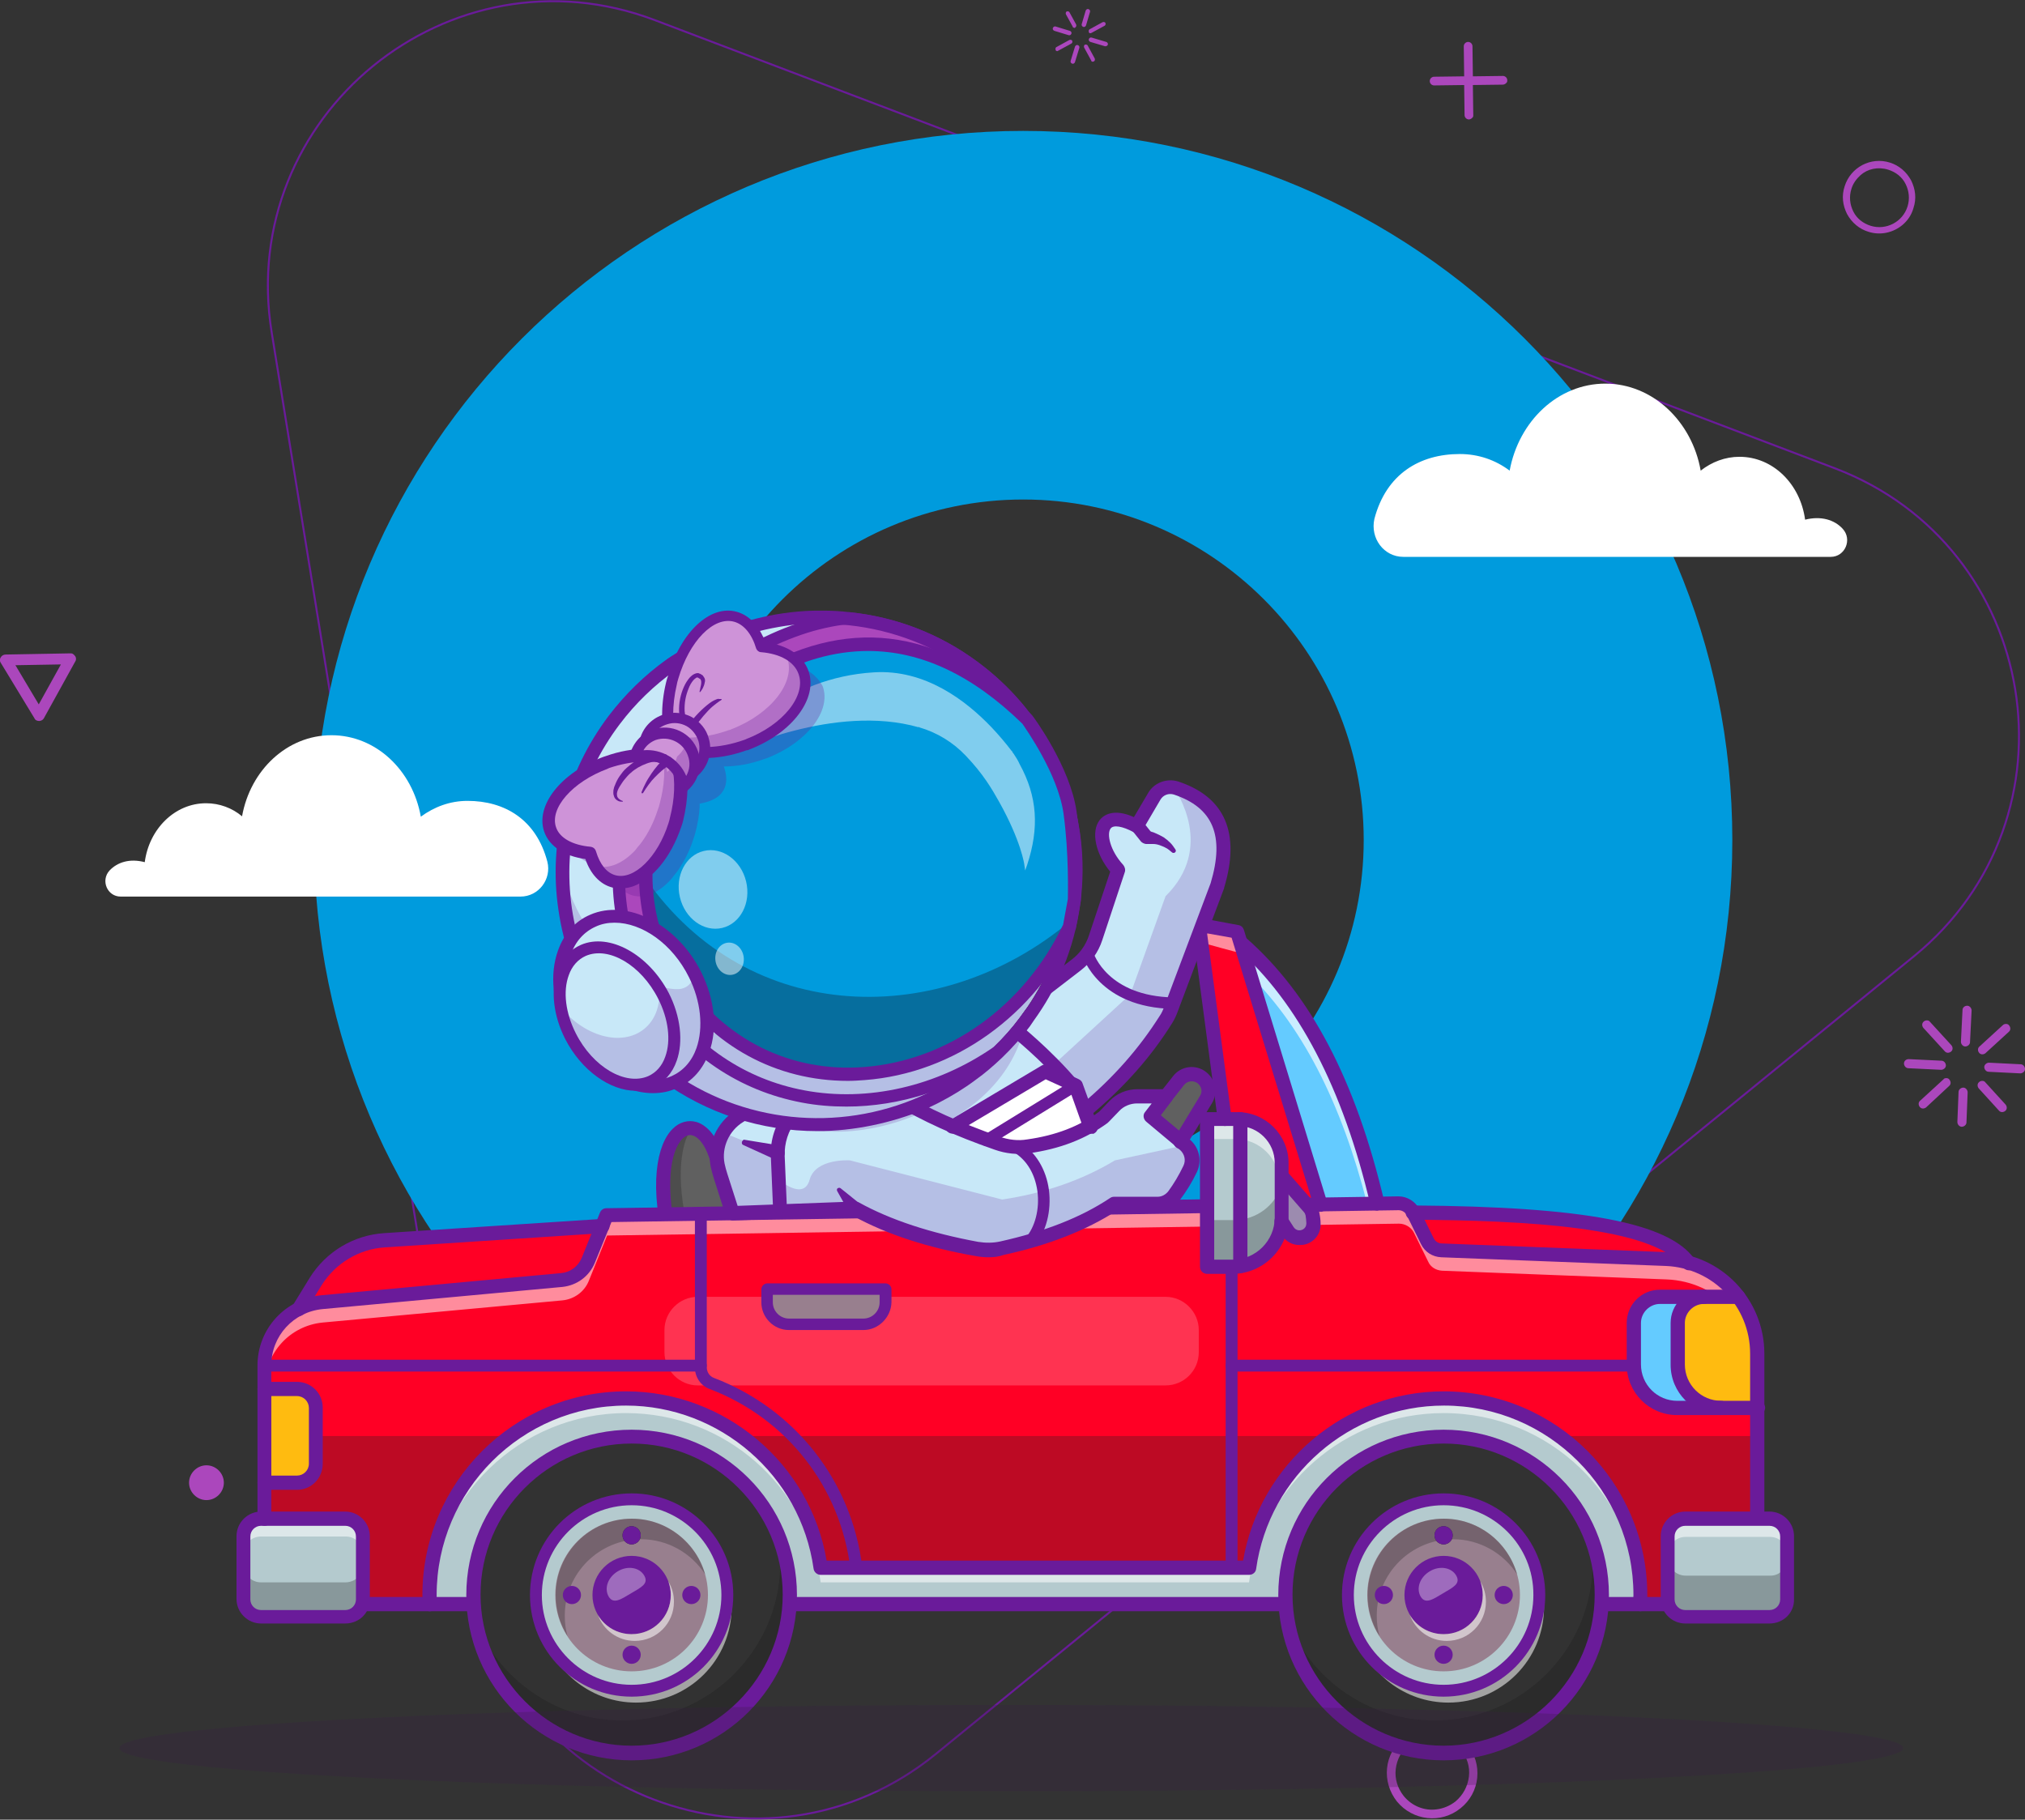 <?xml version="1.0" encoding="utf-8"?>
<!-- Generator: Adobe Illustrator 27.5.0, SVG Export Plug-In . SVG Version: 6.00 Build 0)  -->
<svg version="1.1" id="Capa_1" xmlns="http://www.w3.org/2000/svg" xmlns:xlink="http://www.w3.org/1999/xlink" x="0px" y="0px"
	 viewBox="0 0 512 460.1" style="enable-background:new 0 0 512 460.1;" xml:space="preserve">
<rect x="0" y="0" width="512" height="460.1" fill="#333333" stroke="none"/>
<style type="text/css">
	.st0{fill:none;stroke:#6A1B9A;stroke-width:0.5;stroke-miterlimit:10;}
	.st1{fill:#AB47BC;}
	.st2{fill:#009BDD;}
	.st3{fill:#FFFFFF;}
	.st4{fill:#606060;}
	.st5{opacity:0.3;}
	.st6{fill:#232323;}
	.st7{fill:#6A1B9A;}
	.st8{fill:#FF0025;}
	.st9{fill:#64CBFF;}
	.st10{opacity:0.66;}
	.st11{opacity:0.2;}
	.st12{opacity:0.55;}
	.st13{fill:#B4CACE;}
	.st14{fill:#323232;}
	.st15{opacity:0.5;}
	.st16{fill:#987F8E;}
	.st17{opacity:0.35;}
	.st18{fill:#FFBB10;}
	.st19{fill:#9C8BAF;}
	.st20{fill:#C8E8F8;}
	.st21{fill:#111A28;}
	.st22{fill:#CE93D8;}
	.st23{opacity:0.25;}
	.st24{fill:#371A45;}
</style>
<g>
	<g>
		<path class="st0" d="M463.9,118.4L165.6,5.1c-51.9-19.7-105.8,24.2-96.9,79l51,315c8.9,54.8,73.8,79.5,116.9,44.4l247.3-201.7
			C527,206.7,515.8,138.1,463.9,118.4z"/>
		<g>
			<path class="st1" d="M380,19.2l-7.6,0.1l-0.1-7.6c0-0.6-0.5-1.1-1.1-1.1c-0.6,0-1.1,0.5-1.1,1.1l0.1,7.6l-7.6,0.1
				c-0.6,0-1.1,0.5-1.1,1.1c0,0.6,0.5,1.1,1.1,1.1l7.6-0.1l0.1,7.6c0,0.6,0.5,1.1,1.1,1.1c0.4,0,0.8-0.3,1-0.6
				c0.1-0.1,0.1-0.3,0.1-0.5l-0.1-7.6l7.6-0.1c0.4,0,0.8-0.3,1-0.6c0.1-0.1,0.1-0.3,0.1-0.5C381.1,19.7,380.6,19.2,380,19.2z"/>
			<path class="st1" d="M360.8,436.9c3.8-0.4,7.7,1,10.2,4.2c1.9,2.4,2.8,5.4,2.5,8.4c-0.3,3-1.8,5.8-4.2,7.7
				c-4.9,4-12.1,3.2-16.1-1.7c-1.9-2.4-2.8-5.4-2.5-8.4c0.3-3,1.8-5.8,4.2-7.7C356.7,437.9,358.7,437.1,360.8,436.9z M363.2,457.5
				c1.7-0.2,3.4-0.9,4.8-2c1.9-1.6,3.1-3.8,3.4-6.3c0.3-2.5-0.5-4.9-2-6.8c-3.2-4-9.1-4.6-13.1-1.4c-1.9,1.6-3.1,3.8-3.4,6.3
				c-0.3,2.5,0.5,4.9,2,6.8c0,0,0,0,0,0C357,456.7,360.2,457.9,363.2,457.5z"/>
			<path class="st1" d="M18.5,165.4c0.2,0.1,0.3,0.3,0.5,0.5c0.3,0.4,0.3,1,0,1.4l-7.9,14.3c-0.2,0.4-0.7,0.7-1.2,0.7
				c-0.5,0-1-0.2-1.2-0.7l-8.5-14c-0.3-0.4-0.3-1,0-1.4c0.2-0.4,0.7-0.7,1.2-0.7l16.4-0.3C18,165.2,18.3,165.2,18.5,165.4z
				 M9.8,178.1l5.6-10.1l-11.5,0.2L9.8,178.1z"/>
			<g>
				<path class="st1" d="M496.4,275c0.6,0,1.1,0.6,1.1,1.2l-0.3,7.6c0,0.6-0.6,1.1-1.2,1.1c-0.6,0-1.1-0.6-1.1-1.2l0.3-7.6
					C495.2,275.5,495.8,275,496.4,275z"/>
				<path class="st1" d="M497.4,254.3c0.6,0,1.1,0.6,1.1,1.2l-0.4,8c0,0.6-0.6,1.1-1.2,1.1c-0.6,0-1.1-0.6-1.1-1.2l0.4-8
					C496.2,254.8,496.7,254.3,497.4,254.3z"/>
				<path class="st1" d="M482.6,267.8l8.3,0.4c0.6,0,1.1,0.6,1.1,1.2c0,0.6-0.6,1.1-1.2,1.1l-8.3-0.4c-0.6,0-1.1-0.6-1.1-1.2
					C481.4,268.3,481.9,267.8,482.6,267.8z"/>
				<path class="st1" d="M502.9,268.7l8,0.4c0.6,0,1.1,0.6,1.1,1.2c0,0.6-0.6,1.1-1.2,1.1l-8-0.4c-0.6,0-1.1-0.6-1.1-1.2
					C501.7,269.2,502.3,268.7,502.9,268.7z"/>
				<path class="st1" d="M487.2,258c0.3,0,0.6,0.1,0.8,0.4l5.4,5.9c0.4,0.5,0.4,1.2-0.1,1.6c-0.5,0.4-1.2,0.4-1.6-0.1l-5.4-5.9
					c-0.4-0.5-0.4-1.2,0.1-1.6C486.6,258.1,486.9,258,487.2,258z"/>
				<path class="st1" d="M501.2,273.3c0.3,0,0.6,0.1,0.8,0.4l5.1,5.6c0.4,0.5,0.4,1.2-0.1,1.6c-0.5,0.4-1.2,0.4-1.6-0.1l-5.1-5.6
					c-0.4-0.5-0.4-1.2,0.1-1.6C500.6,273.4,500.9,273.3,501.2,273.3z"/>
				<path class="st1" d="M507.2,258.9c0.3,0,0.6,0.1,0.8,0.4c0.4,0.5,0.4,1.2-0.1,1.6l-5.9,5.4c-0.5,0.4-1.2,0.4-1.6-0.1
					c-0.4-0.5-0.4-1.2,0.1-1.6l5.9-5.4C506.6,259,506.9,258.9,507.2,258.9z"/>
				<path class="st1" d="M492.1,272.6c0.3,0,0.6,0.1,0.8,0.4c0.4,0.5,0.4,1.2-0.1,1.6L487,280c-0.5,0.4-1.2,0.4-1.6-0.1
					c-0.4-0.5-0.4-1.2,0.1-1.6l5.9-5.4C491.5,272.7,491.8,272.6,492.1,272.6z"/>
			</g>
			<path class="st1" d="M481,56.9c-2.3,1.9-5.5,2.7-8.6,1.7c-2.3-0.7-4.2-2.3-5.4-4.5c-1.1-2.2-1.4-4.6-0.6-7
				c1.5-4.8,6.6-7.5,11.4-6c2.3,0.7,4.2,2.3,5.4,4.5c1.1,2.2,1.4,4.6,0.6,7C483.3,54.4,482.3,55.8,481,56.9z M470.4,44.3
				c-1,0.9-1.9,2.1-2.3,3.5c-0.6,1.9-0.4,3.9,0.5,5.7c0.9,1.8,2.5,3,4.4,3.6c3.9,1.2,8.1-1,9.3-4.9c0.6-1.9,0.4-3.9-0.5-5.7
				c-0.9-1.8-2.5-3-4.4-3.6c0,0,0,0,0,0C474.8,42.1,472.2,42.7,470.4,44.3z"/>
			<g>
				<path class="st1" d="M408.9,342.7c-0.3-0.1-0.5-0.4-0.4-0.7l1-3.4c0.1-0.3,0.4-0.5,0.7-0.4c0.3,0.1,0.5,0.4,0.4,0.7l-1,3.4
					C409.5,342.6,409.2,342.8,408.9,342.7z"/>
				<path class="st1" d="M406.2,352c-0.3-0.1-0.5-0.4-0.4-0.7l1.1-3.6c0.1-0.3,0.4-0.5,0.7-0.4c0.3,0.1,0.5,0.4,0.4,0.7l-1.1,3.6
					C406.7,351.9,406.4,352.1,406.2,352z"/>
				<path class="st1" d="M414.4,347.6l-3.7-1.1c-0.3-0.1-0.5-0.4-0.4-0.7c0.1-0.3,0.4-0.5,0.7-0.4l3.7,1.1c0.3,0.1,0.5,0.4,0.4,0.7
					C415,347.5,414.7,347.6,414.4,347.6z"/>
				<path class="st1" d="M405.3,344.8l-3.6-1.1c-0.3-0.1-0.5-0.4-0.4-0.7c0.1-0.3,0.4-0.5,0.7-0.4l3.6,1.1c0.3,0.1,0.5,0.4,0.4,0.7
					C405.9,344.7,405.6,344.9,405.3,344.8z"/>
				<path class="st1" d="M411.2,351.5c-0.1,0-0.3-0.1-0.3-0.3l-1.8-3.3c-0.1-0.3,0-0.6,0.2-0.7c0.3-0.1,0.6,0,0.7,0.2l1.8,3.3
					c0.1,0.3,0,0.6-0.2,0.7C411.5,351.5,411.3,351.5,411.2,351.5z"/>
				<path class="st1" d="M406.6,342.9c-0.1,0-0.3-0.1-0.3-0.3l-1.7-3.1c-0.1-0.3,0-0.6,0.2-0.7c0.3-0.1,0.6,0,0.7,0.2l1.7,3.1
					c0.1,0.3,0,0.6-0.2,0.7C406.9,343,406.7,343,406.6,342.9z"/>
				<path class="st1" d="M402.2,348.8c-0.1,0-0.3-0.1-0.3-0.3c-0.1-0.3,0-0.6,0.2-0.7l3.3-1.8c0.3-0.1,0.6,0,0.7,0.2
					c0.1,0.3,0,0.6-0.2,0.7l-3.3,1.8C402.5,348.8,402.3,348.9,402.2,348.8z"/>
				<path class="st1" d="M410.6,344.3c-0.1,0-0.3-0.1-0.3-0.3c-0.1-0.3,0-0.6,0.2-0.7l3.3-1.8c0.3-0.1,0.6,0,0.7,0.2
					c0.1,0.3,0,0.6-0.2,0.7l-3.3,1.8C410.9,344.3,410.7,344.3,410.6,344.3z"/>
			</g>
			<g>
				<path class="st1" d="M273.9,6.8c-0.3-0.1-0.5-0.4-0.4-0.7l1-3.4c0.1-0.3,0.4-0.5,0.7-0.4c0.3,0.1,0.5,0.4,0.4,0.7l-1,3.4
					C274.5,6.7,274.2,6.9,273.9,6.8z"/>
				<path class="st1" d="M271.1,16.1c-0.3-0.1-0.5-0.4-0.4-0.7l1.1-3.6c0.1-0.3,0.4-0.5,0.7-0.4c0.3,0.1,0.5,0.4,0.4,0.7l-1.1,3.6
					C271.7,16,271.4,16.2,271.1,16.1z"/>
				<path class="st1" d="M279.4,11.7l-3.7-1.1c-0.3-0.1-0.5-0.4-0.4-0.7c0.1-0.3,0.4-0.5,0.7-0.4l3.7,1.1c0.3,0.1,0.5,0.4,0.4,0.7
					C280,11.6,279.7,11.7,279.4,11.7z"/>
				<path class="st1" d="M270.2,8.9l-3.6-1.1c-0.3-0.1-0.5-0.4-0.4-0.7c0.1-0.3,0.4-0.5,0.7-0.4l3.6,1.1c0.3,0.1,0.5,0.4,0.4,0.7
					C270.8,8.8,270.5,9,270.2,8.9z"/>
				<path class="st1" d="M276.2,15.6c-0.1,0-0.3-0.1-0.3-0.3l-1.8-3.3c-0.1-0.3,0-0.6,0.2-0.7c0.3-0.1,0.6,0,0.7,0.2l1.8,3.3
					c0.1,0.3,0,0.6-0.2,0.7C276.5,15.6,276.3,15.6,276.2,15.6z"/>
				<path class="st1" d="M271.5,7c-0.1,0-0.3-0.1-0.3-0.3l-1.7-3.1c-0.1-0.3,0-0.6,0.2-0.7c0.3-0.1,0.6,0,0.7,0.2l1.7,3.1
					c0.1,0.3,0,0.6-0.2,0.7C271.8,7.1,271.7,7.1,271.5,7z"/>
				<path class="st1" d="M267.2,12.9c-0.1,0-0.3-0.1-0.3-0.3c-0.1-0.3,0-0.6,0.2-0.7l3.3-1.8c0.3-0.1,0.6,0,0.7,0.2
					c0.1,0.3,0,0.6-0.2,0.7l-3.3,1.8C267.4,12.9,267.3,13,267.2,12.9z"/>
				<path class="st1" d="M275.6,8.4c-0.1,0-0.3-0.1-0.3-0.3c-0.1-0.3,0-0.6,0.2-0.7l3.3-1.8c0.3-0.1,0.6,0,0.7,0.2
					c0.1,0.3,0,0.6-0.2,0.7L276,8.3C275.8,8.4,275.7,8.4,275.6,8.4z"/>
			</g>
			<path class="st1" d="M56.6,374.9c0,2.4-2,4.4-4.4,4.4c-2.4,0-4.4-2-4.4-4.4c0-2.4,2-4.4,4.4-4.4
				C54.6,370.5,56.6,372.5,56.6,374.9z"/>
		</g>
	</g>
	<g>
		<path class="st2" d="M258.7,33.1c-99,0-179.3,80.3-179.3,179.3c0,99,80.3,179.3,179.3,179.3S438,311.4,438,212.4
			C438,113.4,357.8,33.1,258.7,33.1z M258.7,298.5c-47.5,0-86.1-38.6-86.1-86.1c0-47.5,38.6-86.1,86.1-86.1
			c47.5,0,86.1,38.6,86.1,86.1C344.8,259.9,306.2,298.5,258.7,298.5z"/>
	</g>
	<g>
		<path class="st3" d="M354.8,140.8h108.1c3.6,0,5.5-4.4,3-7.1c-2.1-2.3-5.5-3.3-9.5-2.3c-1.2-9-8.1-15.9-16.6-15.9
			c-3.6,0-7,1.3-9.8,3.5c-2.2-12.5-12.2-22-24.1-22c-12,0-21.9,9.5-24.2,22c-3.6-2.7-7.9-4.2-12.6-4.2c-10.1,0-18.6,5-21.6,16.4
			C346.4,136.1,349.9,140.8,354.8,140.8z"/>
	</g>
	<g>
		<path class="st3" d="M131.6,226.7H30.5c-3.4,0-5.1-4.1-2.8-6.6c2-2.1,5.1-3.1,8.9-2.1c1.1-8.4,7.6-14.9,15.5-14.9
			c3.4,0,6.6,1.2,9.1,3.3c2.1-11.7,11.4-20.5,22.6-20.5c11.2,0,20.5,8.8,22.6,20.6c3.4-2.5,7.4-4,11.8-4c9.4,0,17.4,4.7,20.2,15.4
			C139.5,222.3,136.2,226.7,131.6,226.7z"/>
	</g>
	<g>
		<g>
			<g>
				<g>
					<path class="st4" d="M170.3,316.7c-8.9-32.1,7.3-40.2,11.5-21.9l5.3,16.5L170.3,316.7z"/>
				</g>
			</g>
			<g class="st5">
				<g>
					<path class="st6" d="M187.1,311.3l-16.8,5.4c-5.9-21.3-0.8-32.1,4.6-31.5c-3,4.3-4.3,14-0.1,29l12-3.9L187.1,311.3z"/>
				</g>
			</g>
			<g>
				<g>
					<path class="st7" d="M170.3,318.5c-0.3,0-0.6-0.1-0.8-0.2c-0.4-0.2-0.7-0.6-0.9-1.1c-4.9-17.6-2.4-28,1.5-31.8
						c1.7-1.7,3.9-2.3,6-1.7c3.3,1,6,4.9,7.4,10.7l5.3,16.4c0.3,0.9-0.2,1.9-1.1,2.2l-16.8,5.4C170.7,318.5,170.5,318.5,170.3,318.5
						z M174.5,287c-0.6,0-1.3,0.3-1.9,0.9c-3.2,3.1-4.6,12.5-1.1,26.6l13.3-4.3l-4.8-14.8c0,0,0-0.1,0-0.2c-1.2-5.3-3.3-7.7-4.9-8.1
						C174.9,287,174.7,287,174.5,287z"/>
				</g>
			</g>
			<g>
				<g>
					<g>
						<path class="st8" d="M75.5,331.1l4.3-7c3.8-6.1,10.2-10,17.4-10.4l55.1-3.6l-1,17.8"/>
					</g>
				</g>
				<g>
					<g>
						<path class="st9" d="M348.2,304.3c-6.7-28.7-17.8-51.3-34.5-65.9l0,4.2l17.3,62.8"/>
					</g>
				</g>
				<g class="st10">
					<g>
						<path class="st3" d="M348.2,304.3l-2.5,0.2c-6.5-25.5-16.6-45.8-31.4-59.6l-0.6-2.2v-4.2C330.4,253.1,341.5,275.6,348.2,304.3
							z"/>
					</g>
				</g>
				<g>
					<g>
						<path class="st8" d="M427,319.4c-7.1-10.1-35.3-12.5-69.7-12.8l1.4,12.8"/>
					</g>
				</g>
				<g>
					<g>
						<path class="st8" d="M444.4,342.5v40.8l-4.9,22.3H74.6L66.9,384v-38.7c0-8.3,6.3-15.2,14.6-16l60.6-5.6c3-0.3,5.6-2.2,6.7-5
							l4.6-11.4l200.2-3c1.6,0,3.1,0.9,3.8,2.3l3.6,7.3c0.7,1.4,2,2.2,3.5,2.3l56.8,2.2C434.2,319,444.4,329.6,444.4,342.5z"/>
					</g>
				</g>
				<g class="st11">
					<g>
						<path class="st3" d="M294.7,350.3H176.4c-4.6,0-8.4-3.8-8.4-8.4v-5.6c0-4.6,3.8-8.4,8.4-8.4h118.3c4.6,0,8.4,3.8,8.4,8.4v5.6
							C303.1,346.6,299.3,350.3,294.7,350.3z"/>
					</g>
				</g>
				<g class="st5">
					<g>
						<polygon class="st6" points="444.4,363.1 444.4,383.3 439.4,405.6 74.6,405.6 66.9,384 66.9,363.2 79.8,363.1 						"/>
					</g>
				</g>
				<g class="st12">
					<g>
						<path class="st3" d="M444.4,342.5v5c0-12.9-10.2-23.5-23-24l-56.8-2.2c-1.5-0.1-2.9-0.9-3.5-2.3l-3.6-7.3
							c-0.7-1.4-2.2-2.3-3.8-2.3l-200.2,3l-4.6,11.4c-1.1,2.8-3.7,4.7-6.7,5l-60.6,5.6c-8.3,0.8-14.6,7.7-14.6,16v-5
							c0-8.3,6.3-15.2,14.6-16l60.6-5.6c3-0.3,5.6-2.2,6.7-5l4.6-11.4l200.2-3c1.6,0,3.1,0.9,3.8,2.3l3.6,7.3c0.7,1.4,2,2.2,3.5,2.3
							l56.8,2.2C434.2,319,444.4,329.6,444.4,342.5z"/>
					</g>
				</g>
				<g>
					<g>
						<polygon class="st8" points="333.9,304.6 311,293.3 303.7,238.3 303.1,233.8 312.8,235.6 314.5,241.2 						"/>
					</g>
				</g>
				<g>
					<g>
						<g>
							<path class="st13" d="M414.7,405.6c0-0.8,0.1-1.5,0.1-2.3c0-27.4-22.2-49.7-49.7-49.7c-25.1,0-45.9,18.6-49.2,42.8H207.5h0h0
								c-3.3-24.2-24.1-42.8-49.2-42.8c-27.4,0-49.7,22.2-49.7,49.7c0,0.8,0,1.6,0.1,2.3"/>
						</g>
					</g>
				</g>
				<g class="st12">
					<g>
						<g>
							<path class="st3" d="M414.7,403.3c0,0.6,0,1.2,0,1.8c-1-26.6-22.8-47.8-49.7-47.8c-25.1,0-45.9,18.6-49.2,42.8H207.5
								c-3.3-24.2-24.1-42.8-49.2-42.8c-26.8,0-48.7,21.3-49.7,47.8c0-0.6,0-1.2,0-1.8c0-27.4,22.3-49.7,49.7-49.7
								c25.1,0,45.9,18.6,49.2,42.8h108.3c3.4-24.2,24.1-42.8,49.2-42.8C392.5,353.6,414.7,375.8,414.7,403.3z"/>
						</g>
					</g>
				</g>
				<g class="st12">
					<g>
						<path class="st3" d="M314.5,241.2c-3.3-0.8-7.5-2-10.8-2.9l-0.6-4.4l9.7,1.8L314.5,241.2z"/>
					</g>
				</g>
				<g>
					<g>
						<path class="st7" d="M439.4,407.4H74.6c-1,0-1.8-0.8-1.8-1.8s0.8-1.8,1.8-1.8h364.9c1,0,1.8,0.8,1.8,1.8
							S440.4,407.4,439.4,407.4z"/>
					</g>
				</g>
				<g>
					<g>
						<g>
							<path class="st14" d="M405.1,403.3c0,22.1-17.9,40-40,40c-22.1,0-40-17.9-40-40c0-22.1,17.9-40,40-40
								c18.8,0,34.6,13,38.9,30.5C404.7,396.8,405.1,400,405.1,403.3z"/>
						</g>
					</g>
					<g class="st15">
						<g>
							<path class="st6" d="M405.1,403.3c0,22.1-17.9,40-40,40c-19.9,0-36.3-14.5-39.5-33.4c5.9,14.7,20.3,25.1,37.1,25.1
								c22.1,0,40-17.9,40-40c0-2.2-0.2-4.5-0.5-6.6C404,393,405.1,398,405.1,403.3z"/>
						</g>
					</g>
					<g>
						<g>
							<path class="st7" d="M365,445.1c-23,0-41.8-18.7-41.8-41.8s18.7-41.8,41.8-41.8s41.8,18.7,41.8,41.8S388.1,445.1,365,445.1z
								 M365,365c-21.1,0-38.2,17.2-38.2,38.2s17.2,38.2,38.2,38.2s38.2-17.2,38.2-38.2S386.1,365,365,365z"/>
						</g>
					</g>
					<g>
						<g>
							<circle class="st13" cx="365" cy="403.3" r="24.2"/>
						</g>
					</g>
					<g class="st12">
						<g>
							<path class="st3" d="M390.4,406.3c0,13.4-10.8,24.2-24.2,24.2c-11,0-20.4-7.4-23.3-17.5c3.7,8.5,12.3,14.5,22.2,14.5
								c13.4,0,24.2-10.8,24.2-24.2c0-2.3-0.3-4.6-0.9-6.7C389.6,399.6,390.4,402.9,390.4,406.3z"/>
						</g>
					</g>
					<g>
						<g>
							<path class="st7" d="M365,429c-14.2,0-25.7-11.5-25.7-25.7s11.5-25.7,25.7-25.7s25.7,11.5,25.7,25.7S379.2,429,365,429z
								 M365,380.6c-12.5,0-22.7,10.2-22.7,22.7c0,12.5,10.2,22.7,22.7,22.7s22.7-10.2,22.7-22.7C387.8,390.8,377.6,380.6,365,380.6
								z"/>
						</g>
					</g>
					<g>
						<g>
							<circle class="st16" cx="365" cy="403.3" r="19.3"/>
						</g>
					</g>
					<g class="st5">
						<g>
							<path class="st6" d="M383.6,398.1c-3.4-5.3-9.4-8.9-16.2-8.9c-10.6,0-19.3,8.6-19.3,19.3c0,1.8,0.2,3.5,0.7,5.2
								c-1.9-3-3-6.6-3-10.4c0-10.6,8.6-19.3,19.3-19.3C373.9,384,381.3,390,383.6,398.1z"/>
						</g>
					</g>
					<g>
						<g>
							<circle class="st7" cx="365" cy="403.3" r="9.9"/>
						</g>
					</g>
					<g class="st12">
						<g>
							<path class="st3" d="M375.7,405c0,5.5-4.4,9.9-9.9,9.9c-4.3,0-7.9-2.7-9.3-6.5c1.7,2.9,4.9,4.8,8.5,4.8
								c5.5,0,9.9-4.4,9.9-9.9c0-1.2-0.2-2.3-0.6-3.4C375.2,401.4,375.7,403.1,375.7,405z"/>
						</g>
					</g>
					<g>
						<g>
							<circle class="st6" cx="365" cy="388.2" r="2.3"/>
						</g>
					</g>
					<g>
						<g>
							<circle class="st7" cx="365" cy="388.2" r="2.3"/>
						</g>
					</g>
					<g>
						<g>
							<circle class="st7" cx="365" cy="418.4" r="2.3"/>
						</g>
					</g>
					<g>
						<g>
							<circle class="st7" cx="380.2" cy="403.3" r="2.3"/>
						</g>
					</g>
					<g>
						<g>
							<circle class="st7" cx="349.9" cy="403.3" r="2.3"/>
						</g>
					</g>
					<g class="st17">
						<g>
							<path class="st3" d="M364.8,402.9c-2.5,1.5-4.4,2.8-5.6,0.8c-1.2-2.1-0.2-4.9,2.3-6.4c2.5-1.5,5.5-1,6.7,1.1
								S367.3,401.4,364.8,402.9z"/>
						</g>
					</g>
				</g>
				<g>
					<g>
						<g>
							<path class="st14" d="M199.7,403.3c0,22.1-17.9,40-40,40s-40-17.9-40-40c0-22.1,17.9-40,40-40c18.8,0,34.6,13,38.9,30.5
								C199.3,396.8,199.7,400,199.7,403.3z"/>
						</g>
					</g>
					<g class="st15">
						<g>
							<path class="st6" d="M199.7,403.3c0,22.1-17.9,40-40,40c-19.9,0-36.3-14.5-39.5-33.4c5.9,14.7,20.3,25.1,37.1,25.1
								c22.1,0,40-17.9,40-40c0-2.2-0.2-4.5-0.5-6.6C198.7,393,199.7,398,199.7,403.3z"/>
						</g>
					</g>
					<g>
						<g>
							<path class="st7" d="M159.7,445.1c-23,0-41.8-18.7-41.8-41.8s18.7-41.8,41.8-41.8s41.8,18.7,41.8,41.8
								S182.8,445.1,159.7,445.1z M159.7,365c-21.1,0-38.2,17.2-38.2,38.2s17.2,38.2,38.2,38.2s38.2-17.2,38.2-38.2
								S180.8,365,159.7,365z"/>
						</g>
					</g>
					<g>
						<g>
							<circle class="st13" cx="159.7" cy="403.3" r="24.2"/>
						</g>
					</g>
					<g class="st12">
						<g>
							<path class="st3" d="M185,406.3c0,13.4-10.8,24.2-24.2,24.2c-11,0-20.4-7.4-23.3-17.5c3.7,8.5,12.3,14.5,22.2,14.5
								c13.4,0,24.2-10.8,24.2-24.2c0-2.3-0.3-4.6-0.9-6.7C184.3,399.6,185,402.9,185,406.3z"/>
						</g>
					</g>
					<g>
						<g>
							<path class="st7" d="M159.7,429c-14.2,0-25.7-11.5-25.7-25.7s11.5-25.7,25.7-25.7s25.7,11.5,25.7,25.7S173.9,429,159.7,429z
								 M159.7,380.6c-12.5,0-22.7,10.2-22.7,22.7c0,12.5,10.2,22.7,22.7,22.7c12.5,0,22.7-10.2,22.7-22.7
								C182.4,390.8,172.2,380.6,159.7,380.6z"/>
						</g>
					</g>
					<g>
						<g>
							<circle class="st16" cx="159.7" cy="403.3" r="19.3"/>
						</g>
					</g>
					<g class="st5">
						<g>
							<path class="st6" d="M178.3,398.1c-3.4-5.3-9.4-8.9-16.2-8.9c-10.6,0-19.3,8.6-19.3,19.3c0,1.8,0.2,3.5,0.7,5.2
								c-1.9-3-3-6.6-3-10.4c0-10.6,8.6-19.3,19.3-19.3C168.5,384,176,390,178.3,398.1z"/>
						</g>
					</g>
					<g>
						<g>
							<circle class="st7" cx="159.7" cy="403.3" r="9.9"/>
						</g>
					</g>
					<g class="st12">
						<g>
							<path class="st3" d="M170.4,405c0,5.5-4.4,9.9-9.9,9.9c-4.3,0-7.9-2.7-9.3-6.5c1.7,2.9,4.9,4.8,8.5,4.8
								c5.5,0,9.9-4.4,9.9-9.9c0-1.2-0.2-2.3-0.6-3.4C169.9,401.4,170.4,403.1,170.4,405z"/>
						</g>
					</g>
					<g>
						<g>
							<circle class="st6" cx="159.7" cy="388.2" r="2.3"/>
						</g>
					</g>
					<g>
						<g>
							<circle class="st7" cx="159.7" cy="388.2" r="2.3"/>
						</g>
					</g>
					<g>
						<g>
							<circle class="st7" cx="159.7" cy="418.4" r="2.3"/>
						</g>
					</g>
					<g>
						<g>
							<circle class="st7" cx="174.8" cy="403.3" r="2.3"/>
						</g>
					</g>
					<g>
						<g>
							<circle class="st7" cx="144.6" cy="403.3" r="2.3"/>
						</g>
					</g>
					<g class="st17">
						<g>
							<path class="st3" d="M159.5,402.9c-2.5,1.5-4.4,2.8-5.6,0.8c-1.2-2.1-0.2-4.9,2.3-6.4c2.5-1.5,5.5-1,6.7,1.1
								S162,401.4,159.5,402.9z"/>
						</g>
					</g>
				</g>
				<g>
					<g>
						<path class="st13" d="M86.9,408.8H66.4c-2.7,0-4.8-2.2-4.8-4.8v-15.1c0-2.7,2.2-4.8,4.8-4.8h20.6c2.7,0,4.8,2.2,4.8,4.8v15.1
							C91.8,406.6,89.6,408.8,86.9,408.8z"/>
					</g>
				</g>
				<g class="st5">
					<g>
						<path class="st6" d="M91.8,395.7v8.2c0,2.5-2,4.4-4.4,4.4H66c-2.5,0-4.4-2-4.4-4.4v-8.2c0,2.5,2,4.4,4.4,4.4h21.3
							C89.8,400.1,91.8,398.2,91.8,395.7z"/>
					</g>
				</g>
				<g class="st12">
					<g>
						<path class="st3" d="M91.8,388.5v4.4c0-2.5-2-4.4-4.4-4.4H66c-2.5,0-4.4,2-4.4,4.4v-4.4c0-2.5,2-4.4,4.4-4.4h21.3
							C89.8,384,91.8,386,91.8,388.5z"/>
					</g>
				</g>
				<g>
					<g>
						<path class="st13" d="M447.4,408.8h-21.3c-2.5,0-4.4-2-4.4-4.4v-15.9c0-2.5,2-4.4,4.4-4.4h21.3c2.5,0,4.4,2,4.4,4.4v15.9
							C451.9,406.8,449.9,408.8,447.4,408.8z"/>
					</g>
				</g>
				<g class="st5">
					<g>
						<path class="st6" d="M451.9,394v10.3c0,2.5-2,4.4-4.4,4.4h-21.3c-2.5,0-4.4-2-4.4-4.4V394c0,2.5,2,4.4,4.4,4.4h21.3
							C449.9,398.5,451.9,396.5,451.9,394z"/>
					</g>
				</g>
				<g class="st12">
					<g>
						<path class="st3" d="M451.9,388.2v4.8c0-2.5-2-4.4-4.4-4.4h-21.3c-2.5,0-4.4,2-4.4,4.4v-4.8c0-2.5,2-4.4,4.4-4.4h21.3
							C449.9,383.7,451.9,385.7,451.9,388.2z"/>
					</g>
				</g>
				<g>
					<g>
						<path class="st7" d="M87.3,410.5H66c-3.4,0-6.2-2.8-6.2-6.2v-15.9c0-3.4,2.8-6.2,6.2-6.2h21.3c3.4,0,6.2,2.8,6.2,6.2v15.9
							C93.6,407.8,90.8,410.5,87.3,410.5z M66,385.8c-1.5,0-2.7,1.2-2.7,2.7v15.9c0,1.5,1.2,2.7,2.7,2.7h21.3c1.5,0,2.7-1.2,2.7-2.7
							v-15.9c0-1.5-1.2-2.7-2.7-2.7H66z"/>
					</g>
				</g>
				<g>
					<g>
						<path class="st7" d="M447.4,410.5h-21.3c-3.4,0-6.2-2.8-6.2-6.2v-15.9c0-3.4,2.8-6.2,6.2-6.2h21.3c3.4,0,6.2,2.8,6.2,6.2v15.9
							C453.7,407.8,450.9,410.5,447.4,410.5z M426.1,385.8c-1.5,0-2.7,1.2-2.7,2.7v15.9c0,1.5,1.2,2.7,2.7,2.7h21.3
							c1.5,0,2.7-1.2,2.7-2.7v-15.9c0-1.5-1.2-2.7-2.7-2.7H426.1z"/>
					</g>
				</g>
				<g>
					<g>
						<g>
							<path class="st7" d="M414.7,407.4C414.7,407.4,414.6,407.4,414.7,407.4c-1.1-0.1-1.8-0.9-1.8-1.9c0-0.7,0.1-1.4,0.1-2.2
								c0-26.4-21.5-47.9-47.9-47.9c-23.8,0-44.2,17.7-47.5,41.3c-0.1,0.9-0.9,1.5-1.8,1.5H207.5c-0.9,0-1.7-0.7-1.8-1.6
								c-3.3-23.5-23.7-41.2-47.4-41.2c-26.4,0-47.9,21.5-47.9,47.9c0,0.8,0,1.5,0.1,2.2c0.1,1-0.7,1.8-1.7,1.9
								c-1,0.1-1.8-0.7-1.9-1.7c0-0.8-0.1-1.6-0.1-2.4c0-28.4,23.1-51.5,51.5-51.5c25,0,46.6,18.3,50.7,42.8h105.3
								c4.2-24.5,25.7-42.8,50.7-42.8c28.4,0,51.5,23.1,51.5,51.5c0,0.8,0,1.7-0.1,2.4C416.4,406.6,415.6,407.4,414.7,407.4z"/>
						</g>
					</g>
				</g>
				<g>
					<g>
						<path class="st18" d="M66.9,351.2h8.2c2.6,0,4.7,2.1,4.7,4.7v14.2c0,2.6-2.1,4.7-4.7,4.7h-8.2"/>
					</g>
				</g>
				<g>
					<g>
						<path class="st18" d="M444.4,342.5c0,10.7,0,13.5,0,13.5H424c-6.1,0-11-4.9-11-11v-10.6c0-3.6,2.9-6.6,6.6-6.6h19.8
							C439.4,327.9,444.4,331.7,444.4,342.5z"/>
					</g>
				</g>
				<g>
					<g>
						<path class="st7" d="M66.9,385.8c-1,0-1.8-0.8-1.8-1.8v-38.7c0-9.3,7-16.9,16.2-17.8l60.6-5.6c2.3-0.2,4.3-1.7,5.2-3.9
							l4.6-11.4c0.3-0.7,0.9-1.1,1.6-1.1l200.2-3c0,0,0.1,0,0.1,0c2.2,0,4.3,1.3,5.3,3.3l3.6,7.3c0.4,0.8,1.2,1.3,2,1.3l56.8,2.2
							c13.9,0.5,24.8,11.9,24.8,25.7v40.8c0,1-0.8,1.8-1.8,1.8s-1.8-0.8-1.8-1.8v-40.8c0-12-9.4-21.7-21.3-22.2l-56.8-2.2
							c-2.2-0.1-4.1-1.3-5.1-3.3l-3.6-7.3c-0.4-0.8-1.2-1.3-2.1-1.3l-199,3l-4.2,10.3c-1.4,3.4-4.5,5.7-8.2,6.1l-60.6,5.6
							c-7.4,0.7-13,6.8-13,14.2V384C68.7,385,67.9,385.8,66.9,385.8z"/>
					</g>
				</g>
				<g>
					<g>
						<path class="st9" d="M435.1,356H424c-6.1,0-11-4.9-11-11v-10.6c0-3.6,2.9-6.6,6.6-6.6h11.1c-3.6,0-6.6,2.9-6.6,6.6V345
							C424.2,351.1,429.1,356,435.1,356z"/>
					</g>
				</g>
				<g>
					<g>
						<path class="st7" d="M427,321.2c-0.6,0-1.1-0.3-1.5-0.8c-7.2-10.3-40.3-11.8-68.3-12c-1,0-1.8-0.8-1.8-1.8
							c0-1,0.8-1.8,1.8-1.8c0,0,0,0,0,0c43.5,0.3,64.7,4.4,71.2,13.5c0.6,0.8,0.4,1.9-0.4,2.5C427.8,321.1,427.4,321.2,427,321.2z"
							/>
					</g>
				</g>
				<g>
					<g>
						<path class="st7" d="M75.5,332.8c-0.3,0-0.6-0.1-0.9-0.3c-0.8-0.5-1.1-1.6-0.6-2.4l4.3-7c4.1-6.6,11.1-10.8,18.8-11.3
							l55.1-3.6c1-0.1,1.8,0.7,1.9,1.7c0.1,1-0.7,1.8-1.7,1.9l-55.1,3.6c-6.5,0.4-12.5,4-16,9.6l-4.3,7
							C76.7,332.5,76.1,332.8,75.5,332.8z"/>
					</g>
				</g>
				<g>
					<g>
						<path class="st7" d="M444.4,357.8H424c-7,0-12.7-5.7-12.7-12.7v-10.6c0-4.6,3.7-8.4,8.4-8.4h19.8c1,0,1.8,0.8,1.8,1.8
							s-0.8,1.8-1.8,1.8h-19.8c-2.6,0-4.8,2.2-4.8,4.8V345c0,5.1,4.1,9.2,9.2,9.2h20.4c1,0,1.8,0.8,1.8,1.8
							C446.2,357,445.4,357.8,444.4,357.8z"/>
					</g>
				</g>
				<g>
					<g>
						<path class="st7" d="M435.1,357.8c-7,0-12.7-5.7-12.7-12.7v-10.6c0-4.6,3.7-8.4,8.4-8.4c1,0,1.8,0.8,1.8,1.8
							c0,1-0.8,1.8-1.8,1.8c-2.6,0-4.8,2.2-4.8,4.8V345c0,5.1,4.1,9.2,9.2,9.2c1,0,1.8,0.8,1.8,1.8S436.1,357.8,435.1,357.8z"/>
					</g>
				</g>
				<g>
					<g>
						<path class="st7" d="M75.1,376.7h-8.2c-1,0-1.8-0.8-1.8-1.8s0.8-1.8,1.8-1.8h8.2c1.6,0,3-1.3,3-3V356c0-1.6-1.3-3-3-3h-8.2
							c-1,0-1.8-0.8-1.8-1.8s0.8-1.8,1.8-1.8h8.2c3.6,0,6.5,2.9,6.5,6.5v14.2C81.6,373.8,78.7,376.7,75.1,376.7z"/>
					</g>
				</g>
				<g>
					<g>
						<path class="st7" d="M216.5,397.9c-0.7,0-1.4-0.6-1.5-1.3c-2.5-20.6-16.1-38-35.6-45.4c-2.2-0.8-3.7-3-3.7-5.4V307
							c0-0.8,0.7-1.5,1.5-1.5c0.8,0,1.5,0.7,1.5,1.5v38.7c0,1.2,0.7,2.3,1.8,2.7c20.5,7.8,34.9,26.1,37.5,47.8
							c0.1,0.8-0.5,1.6-1.3,1.6C216.6,397.9,216.5,397.9,216.5,397.9z"/>
					</g>
				</g>
				<g>
					<g>
						<path class="st7" d="M311.4,398.1c-0.8,0-1.5-0.7-1.5-1.5V305c0-0.8,0.7-1.5,1.5-1.5c0.8,0,1.5,0.7,1.5,1.5v91.6
							C312.9,397.4,312.2,398.1,311.4,398.1z"/>
					</g>
				</g>
				<g>
					<g>
						<path class="st7" d="M413.1,346.8H311.4c-0.8,0-1.5-0.7-1.5-1.5s0.7-1.5,1.5-1.5h101.7c0.8,0,1.5,0.7,1.5,1.5
							S413.9,346.8,413.1,346.8z"/>
					</g>
				</g>
				<g>
					<g>
						<path class="st7" d="M177.1,346.8H66.9c-0.8,0-1.5-0.7-1.5-1.5s0.7-1.5,1.5-1.5h110.3c0.8,0,1.5,0.7,1.5,1.5
							S178,346.8,177.1,346.8z"/>
					</g>
				</g>
				<g>
					<g>
						<path class="st19" d="M324,297.6l6.9,7.9c0.4,0.5,0.7,1.1,0.8,1.7c0.2,0.8,0.2,1.6,0.2,2.3c0.1,3.5-4.6,4.9-6.5,1.9l-1.6-2.5"
							/>
					</g>
				</g>
				<g>
					<g>
						<path class="st16" d="M218.3,334.8h-18.8c-3.1,0-5.6-2.5-5.6-5.6v-3.3h29.9v3.3C223.8,332.3,221.3,334.8,218.3,334.8z"/>
					</g>
				</g>
				<g>
					<g>
						<path class="st7" d="M218.3,336.3h-18.8c-3.9,0-7-3.2-7-7v-3.3c0-0.8,0.7-1.5,1.5-1.5h29.9c0.8,0,1.5,0.7,1.5,1.5v3.3
							C225.3,333.1,222.1,336.3,218.3,336.3z M195.4,327.4v1.9c0,2.2,1.8,4.1,4.1,4.1h18.8c2.2,0,4.1-1.8,4.1-4.1v-1.9H195.4z"/>
					</g>
				</g>
				<g>
					<g>
						<path class="st13" d="M311.1,320.3h-5.9v-37.3h5.6c7.3,0,13.3,5.9,13.3,13.3v11.2C324,314.5,318.2,320.3,311.1,320.3z"/>
					</g>
				</g>
				<g class="st5">
					<g>
						<path class="st6" d="M324,299.8v8.1c0,6.8-5.5,12.4-12.4,12.4h-6.4v-37.3h0.6v25.5h6.4C317.7,308.4,322.4,304.8,324,299.8z"/>
					</g>
				</g>
				<g class="st12">
					<g>
						<path class="st3" d="M324,294.1v13.9c0,1.2-0.2,2.4-0.5,3.4v-12.3c0-6.1-5-11.1-11.1-11.1h-7.2v-5h7.7
							C319,282.9,324,287.9,324,294.1z"/>
					</g>
				</g>
				<g>
					<g>
						<path class="st7" d="M311.6,322.1h-6.4c-1,0-1.8-0.8-1.8-1.8v-37.3c0-1,0.8-1.8,1.8-1.8h7.7c7.1,0,12.9,5.8,12.9,12.9v13.9
							C325.8,315.7,319.4,322.1,311.6,322.1z M307,318.5h4.7c5.8,0,10.6-4.8,10.6-10.6v-13.9c0-5.1-4.2-9.3-9.3-9.3H307V318.5z"/>
					</g>
				</g>
				<g>
					<g>
						<path class="st7" d="M313.6,321.9c-1,0-1.8-0.8-1.8-1.8V283c0-1,0.8-1.8,1.8-1.8s1.8,0.8,1.8,1.8v37.1
							C315.4,321.1,314.6,321.9,313.6,321.9z"/>
					</g>
				</g>
				<g>
					<g>
						<path class="st7" d="M328.5,314.8c-1.8,0-3.4-0.9-4.4-2.5l-1.6-2.5c-0.5-0.8-0.3-1.9,0.5-2.5c0.8-0.5,1.9-0.3,2.5,0.5l1.6,2.5
							c0.7,1,1.7,0.8,2,0.7c0.3-0.1,1.2-0.5,1.2-1.7c0-0.6-0.1-1.3-0.2-2c-0.1-0.3-0.2-0.6-0.4-0.8l-6.9-7.9
							c-0.6-0.7-0.6-1.9,0.2-2.5c0.7-0.6,1.9-0.6,2.5,0.2l6.9,7.9c0.6,0.7,1.1,1.6,1.2,2.6c0.2,0.9,0.3,1.8,0.3,2.6
							c0.1,2.4-1.4,4.5-3.7,5.2C329.5,314.8,329,314.8,328.5,314.8z"/>
					</g>
				</g>
				<g>
					<g>
						<path class="st7" d="M333.9,306.4c-0.8,0-1.5-0.5-1.7-1.3l-20.8-68l-6.2-1.1l6.2,46.7c0.1,1-0.6,1.9-1.5,2
							c-1,0.1-1.9-0.6-2-1.5l-6.5-49.1c-0.1-0.6,0.1-1.1,0.5-1.5c0.4-0.4,1-0.6,1.5-0.5l9.7,1.8c0.7,0.1,1.2,0.6,1.4,1.2l21.1,69
							c0.3,0.9-0.2,1.9-1.2,2.2C334.3,306.4,334.1,306.4,333.9,306.4z"/>
					</g>
				</g>
				<g>
					<g>
						<path class="st7" d="M348.2,306.1c-0.8,0-1.5-0.6-1.7-1.4c-6.9-29.4-18.3-51.3-33.9-65c-0.7-0.6-0.8-1.8-0.2-2.5
							c0.6-0.7,1.8-0.8,2.5-0.2c16.5,14.4,27.9,36.2,35.1,66.8c0.2,1-0.4,1.9-1.3,2.1C348.4,306.1,348.3,306.1,348.2,306.1z"/>
					</g>
				</g>
			</g>
			<g>
				<g>
					<g>
						<path class="st20" d="M307.8,223.9l-11.7,31.1c-0.4,1-0.8,1.9-1.4,2.8c-5.1,8.1-11.4,15.2-18.5,21.4c-0.5,0.4-1,0.9-1.5,1.3
							l2.5,8.2l-19,2.5c0,0-24.8-4.6-26-6.3c-1.2-1.8-5.9-8.3-5.9-8.3l35.6-24.7l10.4-8c2.3-1.7,4-4.1,4.9-6.8l5.7-17.2
							c-6.1-6.6-5.9-16.7,4.7-11.1l4.4-7.5c1-1.7,3-2.6,4.9-2.2c0.2,0,0.4,0.1,0.6,0.2C307.4,202.6,312,210,307.8,223.9z"/>
					</g>
				</g>
				<g>
					<g>
						<polyline class="st3" points="275.7,284.9 271.9,274.4 264.2,270.9 240.7,284.9 257.4,290.2 						"/>
					</g>
				</g>
				<g>
					<g>
						<path class="st4" d="M298.4,288.7l6.5-10.7c1.1-1.8,0.7-4.2-1-5.5l0,0c-1.8-1.4-4.5-1.1-5.9,0.7l-3.3,4.2l-3.9,5"/>
					</g>
				</g>
				<g>
					<g>
						<path class="st7" d="M271.2,276.2c-0.5,0-1-0.2-1.4-0.6c-6.2-7.5-15-14.5-15.1-14.5c-0.8-0.6-0.9-1.7-0.3-2.5
							c0.6-0.8,1.7-0.9,2.5-0.3c0.4,0.3,9.1,7.3,15.6,15.1c0.6,0.8,0.5,1.9-0.2,2.5C272,276.1,271.6,276.2,271.2,276.2z"/>
					</g>
				</g>
				<g>
					<g>
						<path class="st20" d="M301.3,294.7c-0.1,0.4-0.2,0.8-0.4,1.2c-1.2,2.4-2.5,4.6-4,6.6c-1,1.3-2.5,2.1-4.1,2.1h-11
							c-8.2,5.4-17.8,8.9-28.4,11.2c-2.1,0.5-4.2,0.5-6.3,0.1c-12-2.1-22.3-5.5-30.8-10.1l-28.3,1.1l-2.8,0.1c0,0-0.8-2.6-3-9.4
							c-0.3-1-0.6-1.9-0.7-2.8c-1-4.9,1.3-9.8,5.5-12.4l6-3.7l33.9-0.6c7.3,4.4,15.8,8.1,25.1,11.3c2.5,0.9,5.2,1.2,7.8,0.8
							c7.1-1,13.6-3.3,19.1-7.4l2.7-2.8c1.5-1.6,3.6-2.5,5.8-2.5h7.3l-3.9,5l8.6,7.2C301.1,290.9,301.7,292.8,301.3,294.7z"/>
					</g>
				</g>
				<g>
					<g>
						<path class="st7" d="M249.9,317.9c-1.1,0-2.1-0.1-3.2-0.3c-12.1-2.1-22.5-5.5-30.9-10.1l-30.5,1.1c-0.8,0-1.5-0.5-1.8-1.2
							l-3-9.4c-0.3-1-0.6-2-0.8-3c-1.1-5.5,1.5-11.3,6.4-14.3l6-3.7c0.8-0.5,1.9-0.2,2.4,0.6c0.5,0.8,0.2,1.9-0.6,2.4l-6,3.7
							c-3.6,2.2-5.5,6.5-4.7,10.5c0.2,0.9,0.4,1.7,0.7,2.6l2.6,8.1l29.7-1.1c0.3,0,0.6,0.1,0.9,0.2c8.1,4.5,18.3,7.8,30.2,10
							c1.9,0.3,3.8,0.3,5.6-0.1c11.2-2.5,20.3-6,27.8-11c0.3-0.2,0.6-0.3,1-0.3h11h0c1,0,2-0.5,2.7-1.4c1.4-1.9,2.7-4.1,3.8-6.4
							c0.7-1.4,0.3-3-0.8-4l-8.6-7.2c-0.7-0.6-0.9-1.7-0.3-2.4l1.7-2.2h-3.7c-1.7,0-3.4,0.7-4.5,1.9l-2.7,2.8
							c-0.1,0.1-0.2,0.1-0.2,0.2c-5.6,4.1-12.1,6.6-19.9,7.7c-2.9,0.4-5.9,0.1-8.7-0.9c-10.1-3.5-18.4-7.3-25.4-11.5
							c-0.8-0.5-1.1-1.6-0.6-2.4c0.5-0.8,1.6-1.1,2.4-0.6c6.8,4.1,14.9,7.7,24.8,11.2c2.3,0.8,4.7,1.1,7,0.7c7.2-1,13.2-3.3,18.2-7
							l2.6-2.7c1.8-1.9,4.4-3,7.1-3h7.3c0.7,0,1.3,0.4,1.6,1c0.3,0.6,0.2,1.3-0.2,1.9l-2.8,3.7l7.3,6.1c2.4,2,3.2,5.4,1.8,8.3
							c-1.2,2.5-2.6,4.8-4.2,6.9c-1.3,1.8-3.4,2.8-5.5,2.8c0,0,0,0,0,0h-10.5c-7.8,5-17.1,8.7-28.6,11.2
							C252.4,317.8,251.2,317.9,249.9,317.9z"/>
					</g>
				</g>
				<g>
					<g>
						<path class="st7" d="M298.4,290.5c-0.3,0-0.6-0.1-0.9-0.3c-0.8-0.5-1.1-1.6-0.6-2.4l6.5-10.7c0.7-1.1,0.4-2.4-0.6-3.2
							c-1.1-0.8-2.6-0.6-3.4,0.4l-3.3,4.2c-0.6,0.8-1.7,0.9-2.5,0.3c-0.8-0.6-0.9-1.7-0.3-2.5l3.3-4.2c2-2.6,5.8-3.1,8.4-1
							c2.4,1.9,3,5.3,1.4,7.9l-6.5,10.7C299.6,290.2,299,290.5,298.4,290.5z"/>
					</g>
				</g>
				<g>
					<g>
						<path class="st7" d="M197.3,308.2c-0.9,0-1.7-0.7-1.8-1.7l-0.6-14.1c-0.2-4.1,1.1-8.1,3.6-11.3l1.4-1.8
							c0.6-0.8,1.7-0.9,2.5-0.3c0.8,0.6,0.9,1.7,0.3,2.5l-1.4,1.8c-2,2.6-3,5.7-2.9,9l0.6,14.1C199.1,307.4,198.4,308.2,197.3,308.2
							C197.4,308.2,197.3,308.2,197.3,308.2z"/>
					</g>
				</g>
				<g>
					<g>
						<path class="st7" d="M214.9,306.9l-3.2-5.7c-0.2-0.3-0.1-0.7,0.2-0.8c0.2-0.1,0.5-0.1,0.7,0.1l5.1,4.1
							c0.8,0.6,0.9,1.8,0.3,2.5c-0.6,0.8-1.8,0.9-2.5,0.3C215.2,307.3,215,307.1,214.9,306.9z"/>
					</g>
				</g>
				<g>
					<g>
						<path class="st7" d="M260.4,315.5c-0.4,0-0.7-0.1-1-0.4c-0.6-0.5-0.7-1.5-0.1-2.1c2.4-2.7,3.6-7.3,3-11.8
							c-0.6-4.3-2.6-7.7-5.7-9.7c-0.7-0.4-0.9-1.4-0.5-2c0.4-0.7,1.4-0.9,2-0.5c3.8,2.4,6.4,6.7,7.1,11.8c0.7,5.4-0.7,10.8-3.7,14.2
							C261.3,315.3,260.9,315.5,260.4,315.5z"/>
					</g>
				</g>
				<g>
					<g>
						<path class="st7" d="M188.3,288.2l8.6,1.4c1,0.2,1.6,1.1,1.5,2.1s-1.1,1.6-2.1,1.5c-0.2,0-0.3-0.1-0.5-0.1l-7.9-3.6
							c-0.3-0.1-0.4-0.5-0.3-0.8C187.8,288.2,188.1,288.1,188.3,288.2z"/>
					</g>
				</g>
				<g>
					<g>
						<path class="st7" d="M275.7,286.7c-0.7,0-1.4-0.5-1.7-1.2l-3.5-9.8l-6.1-2.8l-22.7,13.5c-0.8,0.5-1.9,0.2-2.4-0.6
							c-0.5-0.8-0.2-1.9,0.6-2.4l23.5-14c0.5-0.3,1.1-0.3,1.7-0.1l7.7,3.6c0.4,0.2,0.8,0.6,0.9,1l3.8,10.5c0.3,0.9-0.1,1.9-1.1,2.3
							C276.1,286.6,275.9,286.7,275.7,286.7z"/>
					</g>
				</g>
				<g>
					<g>
						<path class="st7" d="M249.4,289.8c-0.5,0-1-0.3-1.3-0.7c-0.4-0.7-0.2-1.6,0.5-2l22.6-13.9c0.7-0.4,1.6-0.2,2,0.5
							c0.4,0.7,0.2,1.6-0.5,2l-22.6,13.9C249.9,289.7,249.7,289.8,249.4,289.8z"/>
					</g>
				</g>
				<g>
					<g>
						<path class="st7" d="M274.7,282.3c-0.5,0-1-0.2-1.4-0.6c-0.6-0.8-0.5-1.9,0.2-2.5c8.1-6.8,14.5-14.1,19.7-22.3
							c0.5-0.7,0.9-1.6,1.2-2.5l11.7-31.1c3.6-12,0.6-19.1-9.3-22.4c-1.3-0.4-2.7,0.1-3.4,1.3l-4.4,7.5c-0.5,0.8-1.5,1.1-2.4,0.7
							c-2.8-1.5-5.1-1.9-5.8-0.9c-1,1.3-0.2,5.5,3.2,9.2c0.4,0.5,0.6,1.2,0.4,1.8l-5.7,17.2c-1,3.1-2.9,5.7-5.5,7.7l-10.4,8
							c-0.8,0.6-1.9,0.5-2.5-0.3c-0.6-0.8-0.5-1.9,0.3-2.5l10.4-8c2-1.5,3.5-3.6,4.3-6l5.4-16.2c-3.7-4.5-4.9-10.1-2.7-13
							c1-1.3,3.5-3.1,8.7-0.8l3.6-6.1c1.5-2.6,4.7-3.8,7.6-2.9c11.8,3.9,15.8,13,11.6,26.9c0,0,0,0.1,0,0.1l-11.7,31.1
							c-0.4,1.1-0.9,2.2-1.5,3.1c-5.3,8.5-12,16-20.4,23.1C275.6,282.2,275.2,282.3,274.7,282.3z"/>
					</g>
				</g>
				<g>
					<g>
						<path class="st7" d="M296.7,255.1C296.7,255.1,296.7,255.1,296.7,255.1c-18.8-0.3-22.9-13.1-23.1-13.6c-0.2-0.8,0.2-1.6,1-1.8
							c0.8-0.2,1.6,0.2,1.8,1c0.1,0.5,3.7,11.2,20.3,11.5c0.8,0,1.5,0.7,1.5,1.5C298.2,254.4,297.5,255.1,296.7,255.1z"/>
					</g>
				</g>
				<g>
					<g>
						<path class="st7" d="M288.9,207.7l2.4,3L290,210h0c0.3,0,0.4,0.1,0.6,0.1c0.2,0.1,0.4,0.1,0.5,0.2c0.4,0.1,0.7,0.2,1.1,0.4
							c0.7,0.3,1.3,0.6,2,1c0.6,0.4,1.2,0.9,1.7,1.4c0.5,0.5,0.9,1.1,1.3,1.7c0.2,0.3,0.1,0.6-0.2,0.8c-0.2,0.1-0.5,0.1-0.7-0.1l0,0
							c-0.5-0.4-0.9-0.8-1.5-1.1c-0.5-0.3-1.1-0.5-1.6-0.7c-0.6-0.2-1.1-0.3-1.7-0.3c-0.3,0-0.6,0-0.9,0c-0.3,0-0.6,0-0.8,0h0
							l-0.1,0c-0.5-0.1-0.9-0.3-1.2-0.6l-2.4-3c-0.6-0.8-0.5-1.9,0.3-2.5C287.1,206.8,288.3,206.9,288.9,207.7z"/>
					</g>
				</g>
				<g class="st11">
					<g>
						<path class="st7" d="M307.8,223.9l-11.7,31.1c-0.4,1-0.8,1.9-1.4,2.8c-5.1,8.1-11.4,15.2-18.5,21.4l-1.6,0.9l-2.1-5.8
							l-6.1-5.1l19.4-17.8l8.9-24.8c12.5-12.3,2.8-26.4,2-27.6c0.2,0,0.4,0.1,0.6,0.2C307.4,202.6,312,210,307.8,223.9z"/>
					</g>
				</g>
				<g class="st11">
					<g>
						<path class="st7" d="M301.3,294.7c-0.1,0.4-0.2,0.8-0.4,1.2c-1.2,2.4-2.5,4.6-4,6.6c-1,1.3-2.5,2.1-4.1,2.1h-11
							c-8.2,5.4-17.8,8.9-28.4,11.2c-2.1,0.5-4.2,0.5-6.3,0.1c-12-2.1-22.3-5.5-30.8-10.1l-28.3,1.1c-0.3-0.4-0.6-0.7-0.9-1.1
							c-7.7-9.2-3.5-19.1-3.5-19.1l13.9,5.6l-0.7,5.9c0,0,6.4,5.6,7.9,0.1c1.5-5.5,10.2-4.9,10.2-4.9l38.5,9.9
							c10.7-1.6,20.2-4.9,28.5-9.9l17.5-3.8L301.3,294.7z"/>
					</g>
				</g>
				<g class="st11">
					<g>
						<path class="st7" d="M259.2,257.8c0,0-0.8,15.8-20.5,26.2l-5.7-2.7c0,0-17.4,8.8-34.5,2.7l3.3-2.7
							C201.9,281.4,236.9,282.8,259.2,257.8z"/>
					</g>
				</g>
				<g>
					<g>
						<g>
							<path class="st20" d="M272.1,217.9c0.3,10.7-2.2,21.6-7.4,31.5c-1.1,2-2.3,4-3.6,6c-0.6,0.9-1.3,1.9-2,2.8
								c-2.1,2.8-4.4,5.4-6.9,7.7c-2.1,2-4.3,3.9-6.7,5.6c-2.8,2.1-5.7,3.9-8.8,5.4c-1.1,0.6-2.2,1.1-3.4,1.6
								c-20.8,9.2-45.8,7.4-65.2-6.9c-28.7-21-34.4-61.2-12.9-89.7c4.2-5.5,9-10.2,14.4-13.9c0.6-0.4,1.3-0.9,1.9-1.3
								c1.7-1.1,3.5-2.2,5.3-3.1c4.2-2.2,8.5-3.9,13-5.2c4.5-1.3,9.1-2.1,13.7-2.3c1.5-0.1,3-0.1,4.4-0.1c2.2,0,4.4,0.1,6.7,0.4
								c11.1,1.2,21.9,5.2,31.5,12.2C262.7,180.6,271.6,199,272.1,217.9z"/>
							<path class="st1" d="M157.3,232c0,0-4.7-22.8,8.4-43c0,0,9-18.3,29.9-27.2c0,0,8.6-4.8,18.6-5.9c0,0,18.2,2.8,26.2,8.8
								l-1.6,2.2c0,0-18.5-11.3-44.6,2.9c0,0-12.5,4.3-24.1,23.8c0,0-10.1,16.7-5.9,39.9C164.2,233.5,159.5,231.7,157.3,232z"/>
						</g>
						<g>
							<path class="st6" d="M206.6,284.5c-13.7,0-27.3-4.3-38.6-12.6c-13.8-10.2-22.8-25.1-25.3-42c-2.5-17.1,1.9-34.1,12.4-48
								c4.1-5.4,8.9-10.1,14.4-14c0.6-0.4,1.2-0.9,1.9-1.3c1.7-1.1,3.5-2.2,5.3-3.1c4.1-2.2,8.5-4,13.1-5.2
								c4.5-1.3,9.1-2.1,13.8-2.4c1.5-0.1,3-0.1,4.4-0.1c2.3,0,4.5,0.1,6.7,0.4c11.4,1.2,22.3,5.4,31.6,12.2
								c16,11.7,25.4,29.8,25.9,49.6c0.3,11-2.3,21.9-7.5,31.6c-1.1,2.1-2.3,4.1-3.6,6c-0.6,0.9-1.2,1.8-2,2.8
								c-2.1,2.8-4.4,5.4-6.9,7.7c-2.1,2-4.3,3.9-6.7,5.6c-2.8,2-5.7,3.9-8.8,5.5c-1.1,0.6-2.2,1.1-3.4,1.6
								C224.9,282.6,215.7,284.5,206.6,284.5z M207.8,156.1c-1.4,0-2.8,0-4.2,0.1c-4.6,0.3-9.2,1.1-13.7,2.3c-4.5,1.3-8.9,3-13,5.2
								c-1.8,0.9-3.6,2-5.3,3.1c-0.7,0.4-1.3,0.9-1.9,1.3c-5.4,3.8-10.3,8.5-14.3,13.9c-10.4,13.8-14.8,30.8-12.3,47.7
								c2.5,16.8,11.4,31.7,25.2,41.8c18.7,13.7,43.6,16.4,65.1,6.8c1.1-0.5,2.3-1,3.4-1.6c3.1-1.6,6-3.4,8.8-5.4
								c2.3-1.7,4.6-3.6,6.6-5.6c2.5-2.4,4.8-5,6.8-7.7c0.8-1,1.4-1.9,2-2.8c1.3-1.9,2.5-3.9,3.6-5.9c5.1-9.7,7.7-20.5,7.4-31.4
								c-0.5-19.7-9.9-37.6-25.8-49.3c-9.2-6.8-20-11-31.4-12.1c-2.2-0.2-4.4-0.4-6.6-0.4C208,156.1,207.9,156.1,207.8,156.1z"/>
						</g>
					</g>
					<g class="st11">
						<g>
							<path class="st7" d="M168.2,271.8c19.4,14.3,44.4,16.1,65.2,6.9c1.1-0.5,2.3-1,3.4-1.6c3-1.6,6-3.4,8.8-5.4
								c2.3-1.7,4.5-3.6,6.7-5.6c2.5-2.4,4.7-4.9,6.9-7.7c0.7-0.9,1.4-1.9,2-2.8c1.3-1.9,2.5-3.9,3.6-6c5.3-9.9,7.7-20.8,7.4-31.5
								c-0.2-5.9-1.1-11.7-2.9-17.4c0,10.2-2.4,20.6-7.5,30c-1.1,2-2.3,4-3.6,6c-0.6,0.9-1.3,1.9-2,2.8c-2.1,2.8-4.4,5.4-6.9,7.7
								c-2.1,2-4.3,3.9-6.7,5.6c-2.8,2.1-5.7,3.9-8.8,5.4c-1.1,0.6-2.2,1.1-3.4,1.6c-20.8,9.2-45.8,7.4-65.2-6.9
								c-11.3-8.3-19.1-19.7-23-32.1C142.3,240.2,151.3,259.3,168.2,271.8z"/>
						</g>
					</g>
					<g>
						<g>
							<path class="st6" d="M206.6,285.6c-13.9,0-27.7-4.3-39.2-12.8c-14.1-10.3-23.2-25.5-25.7-42.7c-2.5-17.4,1.9-34.7,12.6-48.8
								c4.2-5.5,9.1-10.3,14.7-14.2c0.6-0.4,1.3-0.9,1.9-1.3c1.7-1.1,3.5-2.2,5.4-3.2c4.2-2.2,8.7-4,13.3-5.3
								c4.6-1.3,9.3-2.1,14-2.4c1.5-0.1,3-0.1,4.5-0.1c2.3,0,4.6,0.1,6.8,0.4c11.6,1.2,22.7,5.5,32.1,12.4
								c16.3,11.9,25.9,30.3,26.4,50.5l0,0c0.3,11.2-2.3,22.3-7.6,32.2c-1.1,2.1-2.3,4.1-3.7,6.1c-0.6,0.9-1.3,1.8-2,2.9
								c-2.1,2.8-4.5,5.5-7,7.9c-2.1,2-4.4,4-6.8,5.7c-2.8,2.1-5.8,3.9-9,5.5c-1.1,0.6-2.3,1.1-3.4,1.6
								C225.2,283.7,215.9,285.6,206.6,285.6z M207.8,157.2c-1.3,0-2.7,0-4.1,0.1c-4.5,0.3-9.1,1.1-13.5,2.3
								c-4.4,1.2-8.7,3-12.8,5.1c-1.8,0.9-3.5,2-5.2,3.1c-0.7,0.4-1.3,0.9-1.9,1.3c-5.4,3.8-10.1,8.4-14.1,13.7
								c-10.3,13.6-14.6,30.2-12.1,46.9c2.4,16.5,11.2,31.1,24.7,41c18.4,13.5,42.9,16.1,63.9,6.7c1.1-0.5,2.2-1,3.3-1.6
								c3-1.6,5.9-3.3,8.6-5.3c2.3-1.7,4.5-3.5,6.5-5.5c2.4-2.3,4.7-4.9,6.7-7.6c0.7-1,1.4-1.9,2-2.8c1.3-1.9,2.4-3.8,3.5-5.8
								c5-9.5,7.6-20.2,7.3-30.9l0,0c-0.5-19.3-9.7-37-25.3-48.4c-9-6.6-19.7-10.8-30.9-11.9c-2.1-0.2-4.3-0.3-6.5-0.4
								C208,157.2,207.9,157.2,207.8,157.2z"/>
						</g>
					</g>
					<g>
						<g>
							<path class="st7" d="M206.6,286c-14,0-27.9-4.4-39.5-12.9c-14.2-10.4-23.4-25.7-25.9-43c-2.6-17.5,2-34.9,12.7-49.1
								c4.2-5.5,9.1-10.3,14.7-14.3c0.6-0.4,1.3-0.9,2-1.3c1.7-1.1,3.6-2.2,5.4-3.2c4.2-2.2,8.7-4,13.4-5.3
								c4.6-1.3,9.3-2.1,14.1-2.4c1.5-0.1,3.1-0.1,4.5-0.1c2.3,0,4.6,0.1,6.8,0.4c11.7,1.2,22.8,5.5,32.3,12.5
								c16.3,12,26,30.5,26.6,50.8l0,0c0.3,11.2-2.3,22.4-7.6,32.4c-1.1,2.1-2.4,4.2-3.7,6.1c-0.6,0.9-1.3,1.8-2,2.9
								c-2.1,2.8-4.5,5.5-7,7.9c-2.1,2-4.4,4-6.8,5.7c-2.8,2.1-5.9,4-9,5.6c-1.1,0.6-2.3,1.1-3.5,1.7C225.3,284,215.9,286,206.6,286
								z M207.8,157.6c-1.3,0-2.7,0-4.1,0.1c-4.5,0.3-9,1.1-13.4,2.3c-4.4,1.2-8.7,2.9-12.7,5.1c-1.7,0.9-3.5,2-5.1,3.1
								c-0.7,0.4-1.3,0.8-1.8,1.3c-5.3,3.8-10,8.3-14,13.6c-10.2,13.5-14.5,30-12.1,46.6c2.4,16.4,11.1,30.9,24.6,40.8
								c18.3,13.4,42.6,16,63.6,6.7c1.1-0.5,2.2-1,3.3-1.6c3-1.5,5.9-3.3,8.6-5.3c2.3-1.7,4.5-3.5,6.5-5.5c2.4-2.3,4.7-4.8,6.7-7.5
								c0.7-1,1.4-1.9,2-2.7c1.3-1.9,2.4-3.8,3.5-5.8c5-9.4,7.5-20.1,7.2-30.7l0,0c-0.5-19.2-9.7-36.8-25.2-48.1
								c-9-6.6-19.6-10.7-30.7-11.9c-2.1-0.2-4.3-0.3-6.5-0.4C208,157.6,207.9,157.6,207.8,157.6z"/>
						</g>
					</g>
					<g>
						<g>
							<path class="st2" d="M270.4,234.3c-19.7,41.7-74,51.5-99.2,13.7c-17.2-25.7-4.9-62.3,21.3-77.3c19-10.9,42.3-13.3,67.2,11.1
								c0,0,9.3,12.5,10.8,23.5c1.5,11,1.1,22,1.1,22L270.4,234.3z"/>
						</g>
					</g>
					<g class="st17">
						<g>
							<path class="st21" d="M171.1,248c25.2,37.7,79.5,28,99.2-13.7l0.3-1.4c-32.5,27.3-81.2,26.9-107.4-10.8
								C163.4,231.1,165.8,240.1,171.1,248z"/>
						</g>
					</g>
					<g>
						<g>
							<path class="st7" d="M214,279.8c-3.8,0-7.5-0.3-11.2-1c-15.9-3-29.2-12-38.7-26.1c-8.7-13-11.3-29.1-7.5-45.6
								c4.3-18.3,16.2-34.5,31.9-43.5c8.7-5,17.5-7.9,26-8.8l0.2,0l0.2,0c11.7,1.2,22.8,5.5,32.2,12.5c16.3,12,26,30.4,26.5,50.6
								l0,0c0.3,11.2-2.3,22.4-7.6,32.3c-1.1,2.1-2.3,4.1-3.7,6.1c-0.6,0.9-1.3,1.8-2,2.9c-2.1,2.8-4.5,5.5-7,7.9l-0.2,0.1
								C241.3,275.4,227.5,279.8,214,279.8z M214.7,157.8c-8,0.8-16.3,3.7-24.6,8.4c-15,8.6-26.3,24.1-30.4,41.5
								c-3.7,15.6-1.2,30.9,7,43.2c9,13.4,21.7,22,36.7,24.8c16,3,33.5-1,47.9-11c2.4-2.3,4.6-4.8,6.6-7.5c0.7-1,1.4-1.9,2-2.7
								c1.3-1.9,2.4-3.8,3.5-5.8c5-9.5,7.5-20.1,7.3-30.8l0,0c-0.5-19.3-9.7-36.8-25.3-48.3C236.4,163.1,225.8,159,214.7,157.8z"/>
						</g>
					</g>
					<g>
						<g>
							<path class="st7" d="M214.4,273.3c-18.1,0-34.2-8.7-44.6-24.3c-7.8-11.6-10.1-26.1-6.7-40.8c3.8-16.3,14.5-30.9,28.5-38.9
								c24.2-13.8,47.5-10,69.2,11.4l0.2,0.2c0.4,0.5,9.6,13,11.2,24.3c1.5,11.1,1.1,21.9,1.1,22.3l0,0.2l-1.3,7.1l-0.1,0.2
								c-10.3,21.8-30.7,36.4-53.3,38.1C217.2,273.2,215.8,273.3,214.4,273.3z M219.5,164.6c-8.6,0-17.4,2.5-26.2,7.6
								c-13.2,7.6-23.3,21.3-26.9,36.7c-3.2,13.8-1,27.3,6.2,38.2c10.6,15.8,27.3,24.1,45.8,22.7c21.3-1.6,40.6-15.4,50.4-36
								l1.2-6.5c0-1.2,0.3-11.5-1.1-21.6c-1.4-10-9.6-21.5-10.4-22.7C245.9,170.7,232.9,164.6,219.5,164.6z M270.4,234.3
								L270.4,234.3L270.4,234.3z"/>
						</g>
					</g>
					<g>
						<g>
							<path class="st20" d="M144.8,260c5.7,11.3,17.2,17.4,25.8,13.6s10.9-16,5.2-27.3c0-0.1-0.1-0.1-0.1-0.2
								c-5.7-11.1-17.2-17.1-25.7-13.4c-6.6,2.9-9.5,10.9-7.8,19.6C142.6,254.8,143.5,257.5,144.8,260z"/>
						</g>
						<g>
							<path class="st6" d="M165.1,275c-7.6,0-16-5.8-20.6-14.9l0,0c-1.3-2.5-2.2-5.2-2.7-7.8c-1.7-9,1.5-17,8-19.9
								c8.6-3.8,20.3,2.2,26.1,13.5c0,0.1,0.1,0.1,0.1,0.2c3.3,6.5,4.1,13.8,2,19.5c-1.4,3.9-3.9,6.7-7.3,8.3
								C168.9,274.7,167,275,165.1,275z M145.1,259.9c5.6,11.1,17,17.1,25.4,13.4c3.3-1.4,5.7-4.2,7-7.9c2-5.5,1.2-12.6-2-19
								c0-0.1-0.1-0.1-0.1-0.2c-5.6-11-17-16.9-25.3-13.2c-6.2,2.8-9.3,10.5-7.6,19.2C142.9,254.8,143.8,257.4,145.1,259.9
								L145.1,259.9z"/>
						</g>
					</g>
					<g class="st11">
						<g>
							<path class="st7" d="M144.8,260c5.7,11.3,17.2,17.4,25.8,13.6s10.9-16,5.2-27.3c0-0.1-0.1-0.1-0.1-0.2
								c-0.4,1.6-1.2,3.4-3.4,3.9c-3.8,0.9-13.7-3.6-13.7-3.6s-7.1,2.5-16.4,6C142.6,254.8,143.5,257.5,144.8,260z"/>
						</g>
					</g>
					<g>
						<g>
							<path class="st7" d="M165.1,276.4c-8.1,0-17-6-21.9-15.6l0,0c-3.5-7-4.3-14.4-2.1-20.5c1.5-4.2,4.3-7.4,8.1-9
								c9.3-4.1,21.9,2.3,28,14.3c3.5,7,4.3,14.4,2.1,20.5c-1.5,4.2-4.3,7.4-8.1,9C169.3,276,167.3,276.4,165.1,276.4z M155.4,233.3
								c-1.7,0-3.3,0.3-4.8,1c-2.9,1.3-5.1,3.7-6.3,7.1c-1.8,5.2-1.1,11.9,1.9,17.9l0,0c5.3,10.5,15.9,16.2,23.6,12.8
								c2.9-1.3,5.1-3.7,6.3-7.1c1.8-5.2,1.1-11.9-1.9-17.9C170,238.6,162.3,233.3,155.4,233.3z"/>
						</g>
					</g>
					<g>
						<g>
							
								<ellipse transform="matrix(0.846 -0.534 0.534 0.846 -113.257 123.191)" class="st20" cx="156.2" cy="257.3" rx="13.8" ry="18.2"/>
						</g>
						<g>
							<path class="st6" d="M160,274.5c-4.2,0-8.6-2-12.2-5.6l0,0c-7-7-9-17.9-4.3-24.3c1.9-2.7,4.7-4.2,8-4.5
								c4.5-0.4,9.3,1.7,13.2,5.6c7,7,9,17.9,4.3,24.3c-1.9,2.7-4.7,4.2-8,4.5C160.7,274.5,160.3,274.5,160,274.5z M148,268.6
								c3.9,3.8,8.6,5.8,12.9,5.5c3.2-0.3,5.9-1.8,7.8-4.3c4.5-6.3,2.6-17-4.3-23.9c-3.8-3.8-8.6-5.8-12.9-5.5
								c-3.2,0.3-5.9,1.8-7.8,4.3C139.2,251,141.1,261.7,148,268.6L148,268.6z"/>
						</g>
					</g>
					<g class="st11">
						<g>
							<path class="st7" d="M171.3,258.4c-0.7-3.4-2.4-6.5-4.7-9.2c1,7.8-3.7,13.6-11.2,13.2c-4.8-0.3-9.7-3.1-13.2-7.2
								c0.1,0.5,0.2,1,0.3,1.5c1.9,8.6,9.9,15.9,17.8,16.3C168.3,273.5,173.2,266.9,171.3,258.4z"/>
						</g>
					</g>
					<g>
						<g>
							<path class="st7" d="M160.7,275.8c-6.4,0-13.7-5.1-17.8-13.1v0c-3-5.9-3.7-12.3-2-17.1c1.1-3.2,3.2-5.5,6-6.7
								c7.2-3.1,17.1,2.4,22.2,12.2c3,5.9,3.7,12.3,2,17.1c-1.1,3.2-3.2,5.5-6,6.7C163.7,275.5,162.2,275.8,160.7,275.8z
								 M145.6,261.3c4.3,8.5,12.5,13.3,18.3,10.8c2-0.9,3.5-2.6,4.3-4.9c1.5-4.1,0.8-9.6-1.8-14.7c-4.3-8.5-12.5-13.3-18.3-10.8
								c-2,0.9-3.5,2.6-4.3,4.9C142.3,250.7,143,256.2,145.6,261.3L145.6,261.3z"/>
						</g>
					</g>
					<g class="st15">
						<g>
							<path class="st3" d="M185.1,190c0,0,25.6-12.6,47.3-6.4c0,0,0,0,0.1,0c4.6,1.3,8.7,3.8,11.9,7.2c4.3,4.5,6.6,8.3,8.5,11.6
								c5.7,10.3,6.4,16.1,6.4,16.1c2.9-8.7,2.8-16.7-1.8-25.3c-0.5-0.8-1-1.7-1.5-2.6c-0.1-0.2-0.3-0.4-0.4-0.6c0,0,0,0,0,0
								c-1.2-1.7-3-3.8-5.1-6c-6.4-6.8-16.7-14.5-29.4-13.8C197.3,171.8,183.7,189.4,185.1,190z"/>
						</g>
						<g>
							<path class="st3" d="M259.2,220.1l-0.2-1.4c0-0.1-0.8-6-6.4-16c-1.8-3.2-4-7-8.4-11.6c-3.2-3.4-7.3-5.9-11.8-7.2l0-0.3
								l-0.1,0.3c-21.3-6.1-46.8,6.2-47.1,6.3l-0.1,0.1l-0.1-0.1c-0.1,0-0.4-0.2-0.3-0.7c0.5-3,14.1-18.2,36.3-19.5
								c12.9-0.8,23.2,7.1,29.7,13.9c1.8,1.9,3.5,3.9,5.1,6l0.1,0l0,0.1c0.1,0.2,0.2,0.4,0.4,0.6c0.6,0.9,1.1,1.7,1.5,2.6
								c4.5,8.2,5,16.1,1.9,25.5L259.2,220.1z"/>
						</g>
					</g>
					<g class="st15">
						<g>
							
								<ellipse transform="matrix(0.973 -0.233 0.233 0.973 -47.357 48.03)" class="st3" cx="180.1" cy="224.9" rx="8.6" ry="10"/>
						</g>
					</g>
					<g class="st15">
						<g>
							
								<ellipse transform="matrix(0.99 -0.141 0.141 0.99 -32.286 28.351)" class="st3" cx="184.4" cy="242.5" rx="3.6" ry="4.1"/>
						</g>
					</g>
				</g>
			</g>
			<g>
				<g class="st5">
					<path class="st7" d="M196.9,167.3c-1.2-4-3.5-6.8-6.5-7.7c-6-1.7-12.8,5.1-15.7,15.3c-0.2,0.6-0.3,1.1-0.4,1.7
						c-0.7,3.1-1,6-0.9,8.8c-0.2,0-0.3,0.1-0.5,0.1c-2.7,0.8-4.6,2.9-5.2,5.3c0,0,0,0,0.1,0c-1.3,1-2.2,2.4-2.6,3.9
						c-2.3,0.2-4.6,0.8-7,1.6c-0.2,0.1-0.4,0.1-0.6,0.2c-2.3,0.8-4.4,1.9-6.2,3.1c-0.2,0.2-0.5,0.3-0.7,0.5
						c-0.3,0.2-0.6,0.4-0.8,0.6c-1.2,0.9-2.2,1.9-3.1,2.8c-0.1,0.1-0.1,0.1-0.2,0.2c-0.5,0.6-1,1.2-1.4,1.8
						c-0.1,0.2-0.3,0.4-0.4,0.6c-0.2,0.3-0.4,0.6-0.5,1c0,0,0,0,0,0c-0.2,0.4-0.3,0.7-0.4,1.1c-0.2,0.5-0.3,1-0.4,1.5
						c0,0.2-0.1,0.4-0.1,0.6c0,0.2,0,0.4,0,0.7c0,0.3,0,0.6,0,0.9c0,0.3,0.1,0.7,0.2,1c0,0.2,0.1,0.4,0.2,0.5
						c0.1,0.2,0.2,0.4,0.3,0.6c0.8,1.6,2.2,2.9,4,3.8c0,0,0,0,0,0c1.6,0.8,3.6,1.3,5.8,1.5c1.1,3.7,3.2,6.3,6,7.1
						c3.2,0.9,6.7-0.7,9.7-4c0.3-0.3,0.5-0.6,0.7-0.9c0.3-0.4,0.6-0.7,0.9-1.1c1.6-2.3,3.1-5,4.1-8.2c0.2-0.5,0.3-1,0.5-1.6
						c0.6-2.3,1-4.5,1.1-6.6c0-0.3,0-0.5,0-0.8c7.7-1.3,7.2-6.4,6.1-9.4c3.2,0,6.7-0.6,10.3-1.9c0.2-0.1,0.4-0.1,0.6-0.2
						c10.1-3.9,16.4-12,14.1-18.2C206.2,170,202.1,167.8,196.9,167.3z"/>
				</g>
				<g>
					<path class="st22" d="M188.5,188.4c0.2-0.1,0.4-0.1,0.6-0.2c10.1-3.9,16.4-12,14.1-18.2c-1.4-3.7-5.4-5.9-10.7-6.4
						c-1.2-4-3.5-6.8-6.5-7.7c-6-1.7-12.8,5.1-15.7,15.3c-0.2,0.6-0.3,1.1-0.4,1.7c-1.4,5.8-1.2,11.4,0.1,15.7
						C174.5,190.8,181.5,190.9,188.5,188.4z"/>
				</g>
				<g>
					<g>
						<path class="st7" d="M182.5,176.8c0,0.1-0.2,0.3-0.6,0.5c-0.4,0.3-1,0.7-1.7,1.3c-1.4,1.2-3.2,3.3-4.9,5.8
							c-0.2,0.3-0.6,0.4-0.9,0.2l0,0c-0.5-0.3-1-0.6-1.5-0.9c-0.1-0.1-0.2-0.2-0.3-0.3l0,0c-0.5-1-0.8-2.2-0.9-3.4
							c-0.1-2.3,0.4-4.5,1.2-6.3c0.4-0.9,0.9-1.7,1.5-2.4c0.3-0.3,0.7-0.7,1.2-0.9c0.2-0.1,0.5-0.2,0.8-0.2c0.1,0,0.3,0,0.4,0.1
							c0.1,0,0.2,0.1,0.3,0.1c0.2,0.1,0.4,0.3,0.6,0.4c0.1,0.2,0.3,0.4,0.4,0.6c0.2,0.4,0.2,0.8,0.1,1.1c-0.1,0.6-0.3,1.1-0.5,1.5
							c-0.4,0.7-0.7,1.1-0.8,1c-0.1-0.1,0.1-0.5,0.2-1.2c0.1-0.4,0.2-0.8,0.2-1.3c0-0.2,0-0.5-0.2-0.7c0-0.1-0.1-0.2-0.2-0.2
							c-0.1,0-0.2-0.1-0.3-0.2c-0.1,0-0.1,0-0.2-0.1c0,0-0.1,0-0.1,0c-0.1,0-0.2,0-0.3,0.1c-0.2,0.1-0.5,0.4-0.7,0.6
							c-0.5,0.6-0.9,1.3-1.2,2.1c-0.7,1.7-1.1,3.6-1,5.7c0.1,1,0.3,2,0.7,2.9l-0.3-0.3c0.5,0.3,1,0.6,1.4,0.9l-1,0.2
							c1.9-2.6,3.9-4.5,5.5-5.7c0.8-0.6,1.5-0.9,2.1-1.1C182.2,176.8,182.4,176.7,182.5,176.8z"/>
					</g>
				</g>
				<g>
					<path class="st7" d="M188.5,189.8c-7,2.5-14.3,2.5-19.2,0c-0.3-0.2-0.6-0.5-0.7-0.8c-1.5-4.7-1.6-10.6-0.2-16.4
						c0.1-0.5,0.3-1.1,0.5-1.7c3.2-11.1,10.7-18.1,17.4-16.2c3.2,0.9,5.7,3.6,7.2,7.7c5.6,0.7,9.5,3.3,10.9,7.2
						c2.5,6.9-4,15.7-14.9,19.9c-0.2,0.1-0.4,0.2-0.6,0.2c0,0,0,0,0,0C188.8,189.7,188.7,189.7,188.5,189.8z M188.5,188.4
						L188.5,188.4L188.5,188.4z M171.1,187.6c4.4,1.9,10.8,1.7,17-0.5l0,0l0,0c0.2-0.1,0.4-0.1,0.5-0.2c9.4-3.6,15.3-11,13.3-16.5
						c-1.1-3.1-4.6-5.1-9.5-5.5c-0.5,0-1-0.4-1.2-0.9c-1.1-3.7-3.1-6.1-5.6-6.8c-5.2-1.4-11.3,4.9-14.1,14.4
						c-0.2,0.6-0.3,1.1-0.4,1.6C169.9,178.3,169.9,183.5,171.1,187.6z"/>
				</g>
				<g>
					<path class="st22" d="M168.4,181.8c-2.7,0.8-4.6,2.9-5.2,5.3c5-1.4,10.2,1.4,11.7,6.4c0.2,0.6,0.3,1.2,0.3,1.7
						c2.5-1.9,3.7-5.1,2.8-8.3C176.7,182.9,172.4,180.6,168.4,181.8z"/>
				</g>
				<g>
					<path class="st7" d="M175.6,196.6c-0.3,0.1-0.7,0.1-1,0c-0.4-0.2-0.8-0.6-0.8-1.1c-0.1-0.5-0.1-1-0.3-1.5
						c-1.3-4.3-5.7-6.7-10-5.5c-0.5,0.1-1,0-1.3-0.3c-0.3-0.3-0.5-0.8-0.4-1.3c0.8-3,3.1-5.4,6.2-6.3c2.3-0.7,4.8-0.4,6.9,0.7
						c2.1,1.2,3.7,3.1,4.3,5.4c1.1,3.6-0.3,7.5-3.2,9.8C175.8,196.5,175.7,196.5,175.6,196.6z M165.4,185.4
						c4.6-0.1,8.9,2.7,10.5,7.1c0.9-1.5,1.2-3.4,0.7-5.1c-0.5-1.6-1.6-3-3-3.8c-1.5-0.8-3.2-1-4.8-0.5l0,0
						C167.4,183.5,166.2,184.3,165.4,185.4z"/>
				</g>
				<g>
					<path class="st22" d="M153.6,192.7c-0.2,0.1-0.4,0.1-0.6,0.2c-9.7,3.6-15.9,11.1-13.9,16.9c1.2,3.4,5.1,5.5,10.1,5.9
						c1.1,3.7,3.2,6.3,6,7.1c5.7,1.5,12.3-4.7,15.4-14.2c0.2-0.5,0.3-1,0.5-1.6c1.5-5.4,1.4-10.6,0.3-14.6
						C167,190.4,160.3,190.3,153.6,192.7z"/>
				</g>
				<g>
					<path class="st7" d="M160.1,224.1c-1.8,0.6-3.6,0.7-5.3,0.3c-3.1-0.8-5.5-3.4-6.8-7.2c-5.3-0.7-9.1-3.2-10.4-6.9
						c-2.3-6.6,4.2-14.9,14.9-18.9c0.2-0.1,0.4-0.1,0.6-0.2c7-2.5,14.1-2.5,19-0.1c0.4,0.2,0.7,0.6,0.8,1c1.3,4.4,1.2,9.9-0.2,15.5
						c-0.1,0.5-0.3,1-0.5,1.6C169.6,216.8,165,222.3,160.1,224.1z M154,194.2c-0.1,0.1-0.3,0.1-0.4,0.2c-8.9,3.3-14.7,10-13,14.8
						c0.9,2.7,4.2,4.5,8.7,4.9c0.7,0.1,1.2,0.5,1.4,1.2c1,3.3,2.7,5.4,4.9,6c4.7,1.3,10.7-4.6,13.4-13.1c0.2-0.6,0.3-1,0.4-1.5
						c1.2-4.6,1.4-9.3,0.5-13C165.9,192,159.9,192.2,154,194.2C154.1,194.2,154.1,194.2,154,194.2z"/>
				</g>
				<g>
					<path class="st22" d="M165.4,185.9c-2.6,0.9-4.4,3.1-5,5.6c4.9-1.7,10.3,0.9,12,5.8c0.2,0.6,0.3,1.1,0.4,1.7
						c2.4-2,3.4-5.3,2.3-8.4C173.8,186.6,169.4,184.5,165.4,185.9z"/>
				</g>
				<g>
					<path class="st7" d="M173.4,200.3c-0.3,0.1-0.6,0.1-0.9,0c-0.5-0.2-0.8-0.6-0.9-1.1c-0.1-0.5-0.2-1-0.4-1.5
						c-1.5-4.2-6.1-6.4-10.3-5c-0.5,0.2-1,0.1-1.3-0.3c-0.4-0.3-0.5-0.8-0.4-1.3c0.7-3.1,2.9-5.6,5.8-6.6c4.7-1.7,9.9,0.8,11.5,5.5
						c1.2,3.5,0.1,7.5-2.7,9.9C173.6,200.2,173.5,200.2,173.4,200.3z M162.7,189.7c4.6-0.4,9,2.2,10.8,6.5c0.9-1.6,1.1-3.4,0.4-5.2
						c-1.2-3.3-4.8-5-8.1-3.9C164.5,187.6,163.4,188.5,162.7,189.7z"/>
				</g>
				<g>
					<path class="st7" d="M167.9,192.2c-0.7,0-1.5,0.1-2.3,0.3c-0.8,0.2-1.5,0.3-2.2,0.6c-1.4,0.5-2.8,1.3-3.9,2.3
						c-0.6,0.5-1.1,1.1-1.6,1.7c-0.5,0.6-0.9,1.3-1.3,1.9c-0.4,0.7-0.7,1.4-0.6,2c0,0.3,0.1,0.6,0.4,0.9c0.2,0.2,0.6,0.5,1,0.6l0,0
						c0,0,0.1,0.1,0.1,0.1c0,0,0,0.1-0.1,0.1c-0.4,0-0.9,0-1.3-0.3c-0.4-0.2-0.8-0.7-0.9-1.2c-0.2-0.5-0.1-1-0.1-1.4
						c0.1-0.5,0.2-0.9,0.4-1.3c0.3-0.8,0.7-1.6,1.2-2.3c0.5-0.7,1-1.4,1.7-2c1.3-1.2,2.8-2.2,4.5-2.8c0.8-0.3,1.7-0.5,2.5-0.6
						c0.9-0.1,1.7-0.2,2.7-0.1c0.4,0,0.8,0.4,0.7,0.9C168.7,191.8,168.4,192.1,167.9,192.2L167.9,192.2z"/>
				</g>
				<g>
					<path class="st7" d="M169.3,193.4c-0.6,0.4-1.3,0.9-1.9,1.4c-0.6,0.5-1.2,1.1-1.8,1.7c-0.6,0.6-1.1,1.2-1.6,1.9
						c-0.5,0.7-1,1.4-1.4,2.1l0,0c-0.1,0.1-0.2,0.1-0.3,0.1c-0.1-0.1-0.1-0.2-0.1-0.3c0.3-0.8,0.7-1.6,1.1-2.4
						c0.4-0.8,0.9-1.5,1.4-2.3c0.5-0.7,1-1.4,1.6-2.1c0.6-0.7,1.2-1.3,1.9-2c0.5-0.4,1.1-0.3,1.5,0.1c0.4,0.5,0.3,1.1-0.1,1.5
						C169.4,193.3,169.4,193.3,169.3,193.4L169.3,193.4z"/>
				</g>
				<g>
					<g class="st5">
						<path class="st7" d="M198.5,165.1c0.2,0.4,0.4,0.7,0.5,1.1c2.3,6.2-4,14.3-14.1,18.2c-0.2,0.1-0.4,0.2-0.6,0.2
							c-3.6,1.3-7.1,1.9-10.4,1.9c-0.3,1.9-1.3,3.6-2.7,4.8c-0.4,1.5-1.3,2.9-2.5,3.9c-0.1-0.6-0.2-1.2-0.4-1.7
							c-0.1-0.4-0.3-0.7-0.5-1.1c0.1,1.3,0.2,2.8,0.1,4.2c-0.1,2.1-0.5,4.3-1.1,6.6c-0.1,0.5-0.3,1.1-0.5,1.6
							c-1,3.1-2.4,5.9-4.1,8.2c-0.3,0.4-0.6,0.8-0.9,1.1c-0.2,0.3-0.5,0.6-0.7,0.9c-3,3.2-6.5,4.8-9.7,4c-0.2,0-0.3-0.1-0.5-0.2
							c1.2,2,2.7,3.4,4.7,3.9c3.2,0.9,6.7-0.7,9.7-4c0.3-0.3,0.5-0.6,0.7-0.9c0.3-0.4,0.6-0.7,0.9-1.1c1.6-2.3,3.1-5,4.1-8.2
							c0.2-0.5,0.3-1,0.5-1.6c0.6-2.3,1-4.5,1.1-6.6c0.1-1.5,0-2.9-0.1-4.2c0.2,0.3,0.3,0.7,0.5,1.1c0.2,0.6,0.3,1.1,0.4,1.7
							c1.2-1,2.1-2.4,2.5-3.9c1.5-1.2,2.5-2.9,2.7-4.8c3.2,0,6.8-0.6,10.4-1.9c0.2-0.1,0.4-0.1,0.6-0.2c10.1-3.9,16.4-12,14.1-18.2
							C202.4,167.8,200.7,166.2,198.5,165.1z"/>
					</g>
				</g>
			</g>
		</g>
		<g class="st23">
			<ellipse class="st24" cx="255.7" cy="442" rx="225.5" ry="10.9"/>
		</g>
	</g>
</g>
</svg>
